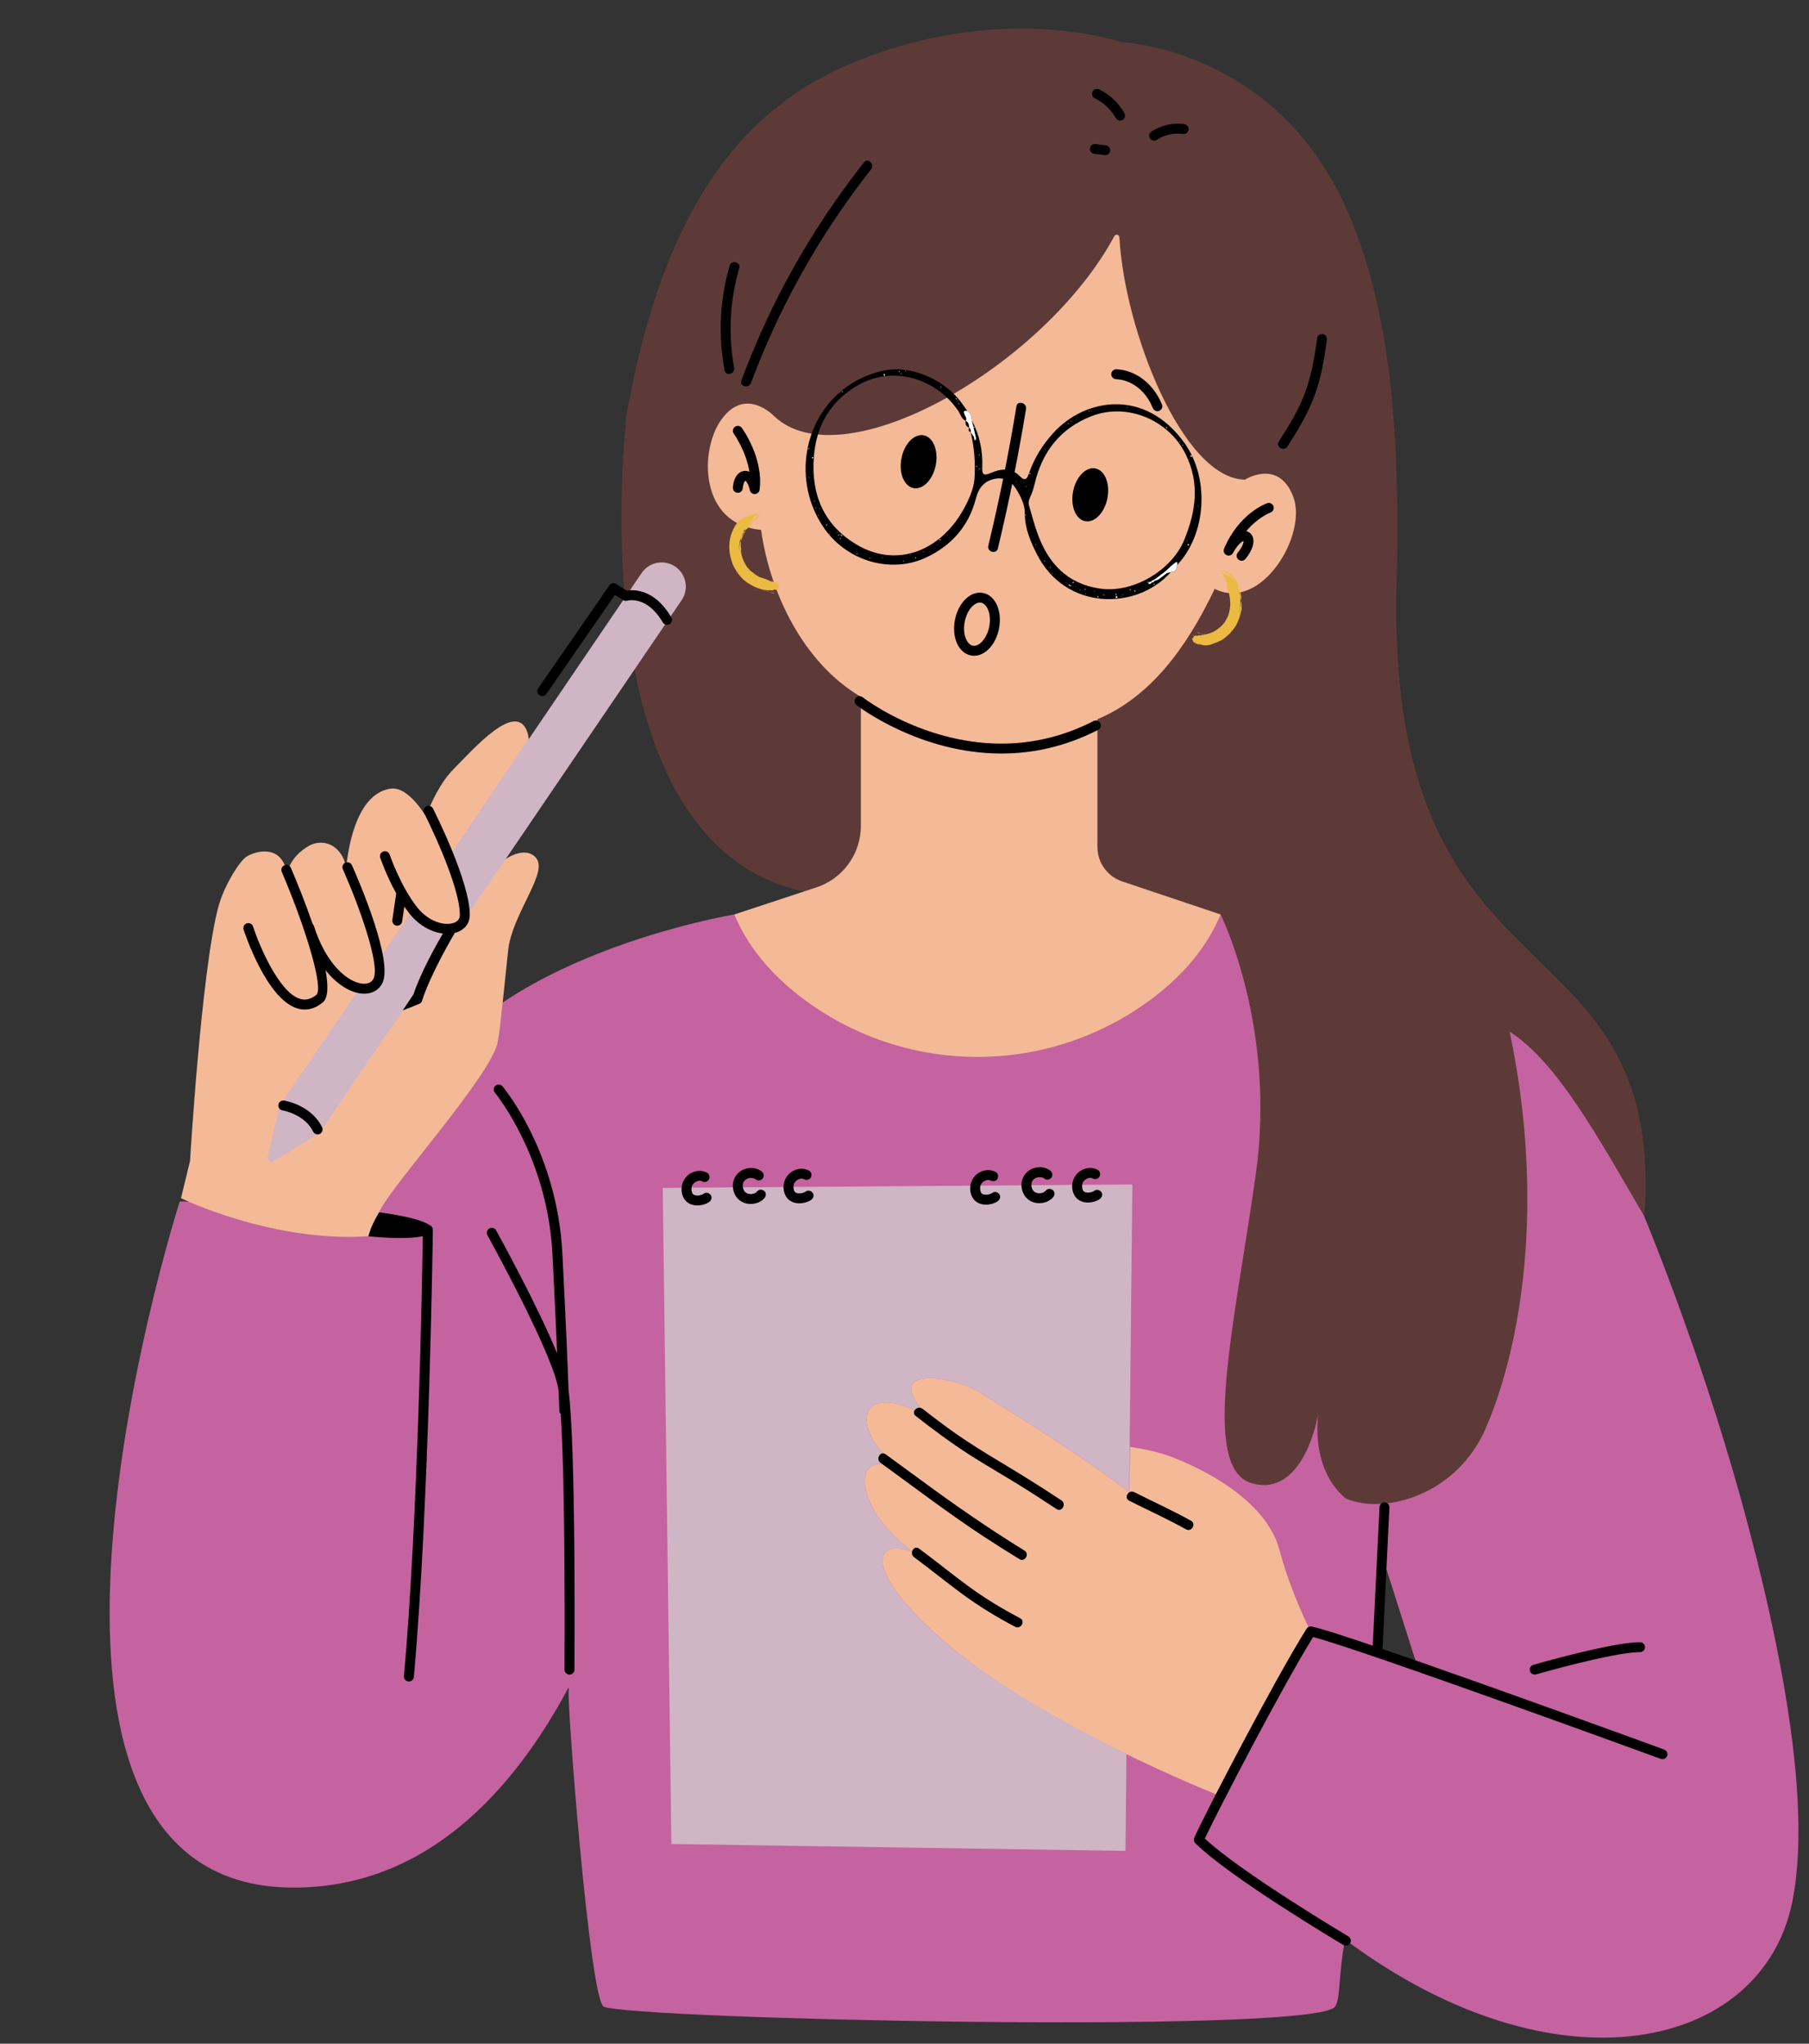 <svg xmlns="http://www.w3.org/2000/svg" xmlns:xlink="http://www.w3.org/1999/xlink" width="647" zoomAndPan="magnify" viewBox="0 0 485.25 548.25" height="731" preserveAspectRatio="xMidYMid meet" version="1.0"><rect x="0" y="0" width="485.25" height="548.25" fill="#333333" stroke="none"/><defs><clipPath id="d75f5696bd"><path d="M 29 235 L 483 235 L 483 546.703 L 29 546.703 Z M 29 235 " clip-rule="nonzero"/></clipPath><clipPath id="7c91631a42"><path d="M 216 99 L 323 99 L 323 161 L 216 161 Z M 216 99 " clip-rule="nonzero"/></clipPath><clipPath id="1e92e1caa3"><path d="M 215.398 91.422 L 328.207 106.617 L 319.809 168.957 L 207.004 153.762 Z M 215.398 91.422 " clip-rule="nonzero"/></clipPath><clipPath id="8b20ec2e3c"><path d="M 215.398 91.422 L 328.207 106.617 L 319.809 168.957 L 207.004 153.762 Z M 215.398 91.422 " clip-rule="nonzero"/></clipPath><clipPath id="45596c78ea"><path d="M 258 110 L 316 110 L 316 157 L 258 157 Z M 258 110 " clip-rule="nonzero"/></clipPath><clipPath id="b9c8592a38"><path d="M 215.398 91.422 L 328.207 106.617 L 319.809 168.957 L 207.004 153.762 Z M 215.398 91.422 " clip-rule="nonzero"/></clipPath><clipPath id="e4e038484d"><path d="M 215.398 91.422 L 328.207 106.617 L 319.809 168.957 L 207.004 153.762 Z M 215.398 91.422 " clip-rule="nonzero"/></clipPath><clipPath id="ae2d098333"><path d="M 216 99 L 322 99 L 322 161 L 216 161 Z M 216 99 " clip-rule="nonzero"/></clipPath><clipPath id="b3edcc3a8b"><path d="M 215.398 91.422 L 328.207 106.617 L 319.809 168.957 L 207.004 153.762 Z M 215.398 91.422 " clip-rule="nonzero"/></clipPath><clipPath id="1575db96d8"><path d="M 215.398 91.422 L 328.207 106.617 L 319.809 168.957 L 207.004 153.762 Z M 215.398 91.422 " clip-rule="nonzero"/></clipPath><clipPath id="05c5bb39f3"><path d="M 319 152 L 334 152 L 334 174 L 319 174 Z M 319 152 " clip-rule="nonzero"/></clipPath><clipPath id="c872cfac3a"><path d="M 197.039 135.367 L 334.336 153.863 L 331.336 176.125 L 194.043 157.633 Z M 197.039 135.367 " clip-rule="nonzero"/></clipPath><clipPath id="44def9f30c"><path d="M 197.039 135.367 L 334.336 153.863 L 331.336 176.125 L 194.043 157.633 Z M 197.039 135.367 " clip-rule="nonzero"/></clipPath><clipPath id="6adc484863"><path d="M 195 136 L 210 136 L 210 160 L 195 160 Z M 195 136 " clip-rule="nonzero"/></clipPath><clipPath id="34f789bd62"><path d="M 197.039 135.367 L 334.336 153.863 L 331.336 176.125 L 194.043 157.633 Z M 197.039 135.367 " clip-rule="nonzero"/></clipPath><clipPath id="3fbb09316f"><path d="M 197.039 135.367 L 334.336 153.863 L 331.336 176.125 L 194.043 157.633 Z M 197.039 135.367 " clip-rule="nonzero"/></clipPath><clipPath id="92b8e83074"><path d="M 197.008 135.672 L 212.113 137.707 L 209.191 159.391 L 194.086 157.355 Z M 197.008 135.672 " clip-rule="nonzero"/></clipPath></defs><g clip-path="url(#d75f5696bd)"><path fill="#c4639f" d="M 478.242 450.59 C 478.02 449.336 477.789 448.078 477.551 446.82 C 474.707 431.699 470.883 416.137 466.801 401.445 C 455.574 361.031 440.984 326.141 440.984 326.141 C 439.688 323.422 435.984 310.34 435.984 310.34 C 435.984 310.34 412.133 265.41 409.121 265.41 C 406.109 265.41 391.059 261.242 391.059 261.242 L 360.258 244.105 L 354.258 245.262 L 328.301 235.074 L 249.215 245.148 L 196.98 245.32 C 196.98 245.32 130.207 256.348 112.117 293.316 C 91.738 327.594 87.105 331.297 87.105 331.297 C 87.105 331.297 55.93 321.656 48.199 322.324 C 36.156 361.23 0.031 506.375 78.77 506.375 C 114.082 506.375 137.461 480.848 152.52 452.691 C 152.523 452.75 152.527 452.809 152.531 452.863 C 152.543 453.051 152.715 453.305 152.57 453.426 C 151.852 454.023 158.145 536.77 161.965 538.332 C 170.098 541.66 346.594 545.629 357.711 538.68 C 359.719 537.422 358.855 530.395 360.801 520.316 C 376.711 532.199 392.527 539.754 407.227 543.582 C 410.496 544.434 413.707 545.102 416.852 545.594 C 423.141 546.574 429.164 546.844 434.828 546.461 C 458.906 544.828 476.543 531.344 480.797 510.078 C 483.922 494.445 482.254 473.141 478.242 450.59 Z M 369.52 442.34 L 370.449 416.402 L 380.176 446.973 Z M 369.52 442.34 " fill-opacity="1" fill-rule="nonzero"/></g><path fill="#5d3a37" d="M 441.391 320.992 C 441.34 322.738 441.195 324.449 440.988 326.141 C 428.398 304.648 417.805 285.098 404.953 276.758 C 414.449 321.918 408.328 360.57 398.504 383.227 C 390.766 401.062 371.375 406.445 360.984 401.996 C 353.227 395.398 353 385.09 353.582 379.441 C 351.953 388.184 346.574 401.137 335.711 397.879 C 321.816 393.707 331.309 354.57 336.867 314.969 C 342.426 275.371 327.418 245.32 327.418 245.32 C 327.418 245.32 305.141 242.254 226.402 240.402 C 164.305 238.941 164.242 149.465 168.043 111.41 C 176.992 61.246 195.344 30.816 228.332 17.012 C 268.699 0.117 300.859 11.332 300.859 11.332 C 300.859 11.332 341.312 12.895 360.629 54.82 C 373.801 83.41 375.531 119.781 374.617 157.031 C 371.836 270.043 443.465 244.605 441.391 320.992 Z M 441.391 320.992 C 441.34 322.738 441.195 324.449 440.988 326.141 C 428.398 304.648 417.805 285.098 404.953 276.758 C 414.449 321.918 408.328 360.57 398.504 383.227 C 390.766 401.062 371.375 406.445 360.984 401.996 C 353.227 395.398 353 385.09 353.582 379.441 C 351.953 388.184 346.574 401.137 335.711 397.879 C 321.816 393.707 331.309 354.57 336.867 314.969 C 342.426 275.371 327.418 245.32 327.418 245.32 C 327.418 245.32 305.141 242.254 226.402 240.402 C 164.305 238.941 164.242 149.465 168.043 111.41 C 176.992 61.246 195.344 30.816 228.332 17.012 C 268.699 0.117 300.859 11.332 300.859 11.332 C 300.859 11.332 341.312 12.895 360.629 54.82 C 373.801 83.41 375.531 119.781 374.617 157.031 C 371.836 270.043 443.465 244.605 441.391 320.992 Z M 441.391 320.992 " fill-opacity="1" fill-rule="nonzero"/><path fill="#f4b997" d="M 136.316 254.875 C 135.223 264.984 134.316 274.945 133.539 279.422 C 132.051 287.992 106.395 316.477 102.094 324.363 C 101.242 325.926 99.578 329.84 98.828 331.645 C 73.039 333.383 48.551 321.434 48.551 321.434 L 50.98 311.414 C 50.98 311.414 54 260.602 58.535 243.41 C 60.027 237.754 64.207 230.996 66.176 229.777 C 68.281 228.473 74.93 226.332 76.809 233.352 C 76.836 233.762 76.848 234.156 76.867 234.559 C 77.883 230.578 80.496 228.207 83.023 226.824 C 85.352 225.551 89.625 225.434 92.035 230.094 C 92.75 231.477 92.785 233.125 92.699 234.68 C 92.668 235.238 92.625 235.77 92.586 236.312 C 92.586 236.312 93.125 213.188 104.82 211.57 C 107.875 211.145 111.176 214.172 114.203 218.867 C 116.93 212.402 119.086 208.883 121.961 206.012 C 126.996 200.973 138.379 187.883 141.414 196.285 C 144.422 204.621 129.781 218.383 125.664 230.559 C 124.566 233.805 123.695 236.777 123 239.41 C 123.5 241.273 123.871 243 124.102 244.512 C 133.988 226.848 142.328 226.961 144.191 230.789 C 146.273 235.074 137.32 245.637 136.316 254.875 Z M 343.121 415.535 C 340.516 405.984 330.094 397.125 314.773 391.02 C 310.832 389.449 306.66 388.719 303.141 388.133 L 302.941 400.191 C 302.629 400.051 302.227 399.789 301.789 399.48 C 288.035 389.125 275.348 381.449 263.223 373.793 C 254.426 368.234 234.605 366.363 250.254 381.203 C 231.672 368.695 225.445 382.02 242.242 394.832 C 228.012 386.762 228.102 404.137 245.102 416.531 C 236.031 412.223 229.527 419.332 252.301 439.484 C 278.586 462.746 327.141 481.711 327.141 481.711 L 351.598 437.648 C 351.598 437.648 346.602 428.301 343.121 415.535 Z M 346.91 133.262 C 342.973 122.91 333.93 128.684 333.93 128.684 C 317.145 128.352 301.629 88.488 300.27 63.66 C 300.227 62.902 299.266 62.684 298.91 63.348 C 280.246 98.039 226.363 129.113 207.75 111.727 C 207.75 111.727 200.133 103.516 193.582 112.441 C 187.535 120.68 187.516 140.707 204.16 142.145 C 206.234 157.387 214.246 176.195 229.492 186.062 C 229.957 186.367 230.438 186.668 230.922 186.969 L 230.922 221.559 C 230.922 229.207 225.922 235.957 218.602 238.184 L 196.98 245.32 C 201.254 255.598 209.004 263.523 217.707 269.578 C 244.477 288.191 279.922 288.191 306.688 269.578 C 315.395 263.523 323.145 255.598 327.418 245.32 L 301.273 236.535 C 297.176 235.289 294.375 231.508 294.375 227.227 L 294.375 192.941 C 308.344 187.102 318.168 174.102 325.824 157.973 C 338.301 164.246 350.797 143.484 346.91 133.262 Z M 346.91 133.262 " fill-opacity="1" fill-rule="nonzero"/><path fill="#d0b5c5" d="M 182.844 161.008 L 85.738 303.898 L 73.504 311.445 C 72.676 311.957 71.641 311.215 71.859 310.266 L 75.012 296.605 L 96.285 265.305 C 97.047 266.109 97.953 266.391 99.031 265.758 C 102.02 264.012 102.117 259.973 101.781 257.219 L 110.727 244.051 C 110.785 244.125 110.844 244.207 110.902 244.281 C 116.074 250.793 124.648 250.387 124.68 245.496 C 124.707 241.492 122.668 235.293 120.453 229.742 L 172.117 153.719 C 174.129 150.758 178.164 149.988 181.125 152 C 184.086 154.016 184.855 158.047 182.844 161.008 Z M 252.301 439.484 C 229.527 419.332 236.031 412.223 245.102 416.531 C 228.102 404.137 228.012 386.762 242.242 394.832 C 225.445 382.02 231.672 368.695 250.254 381.203 C 234.605 366.363 254.426 368.234 263.223 373.793 C 275.348 381.449 288.035 389.125 301.789 399.48 C 302.207 399.777 302.59 400.023 302.898 400.168 L 303.75 317.75 L 177.77 318.676 L 180.086 494.68 L 301.898 496.531 L 302.168 470.555 C 285.266 462.168 265.285 450.977 252.301 439.484 Z M 252.301 439.484 " fill-opacity="1" fill-rule="nonzero"/><path fill="#000000" d="M 260.449 175.836 C 260.734 175.891 261.02 175.918 261.301 175.918 C 264.312 175.918 267.148 172.891 267.98 168.594 C 268.887 163.891 267 159.707 263.684 159.066 C 261.992 158.738 260.27 159.395 258.816 160.895 C 257.512 162.246 256.566 164.172 256.152 166.312 C 255.246 171.012 257.133 175.195 260.449 175.836 Z M 258.77 166.816 C 259.082 165.199 259.797 163.715 260.734 162.742 C 261.148 162.312 261.938 161.648 262.84 161.648 C 262.949 161.648 263.066 161.66 263.18 161.68 C 264.738 161.984 266.02 164.688 265.363 168.09 C 264.77 171.16 262.703 173.547 260.953 173.223 C 259.395 172.922 258.113 170.215 258.77 166.816 Z M 114.352 216.316 C 113.695 216.648 113.434 217.449 113.766 218.105 C 113.863 218.297 123.402 237.168 123.348 245.488 C 123.34 246.5 122.785 247.207 121.699 247.582 C 119.238 248.438 114.98 247.273 111.945 243.453 C 107.457 237.805 104.547 229.344 104.52 229.262 C 104.285 228.566 103.527 228.191 102.828 228.43 C 102.133 228.668 101.762 229.422 101.996 230.117 C 102.086 230.379 103.645 234.895 106.281 239.648 L 105.242 246.809 C 105.137 247.535 105.641 248.211 106.367 248.32 C 106.434 248.328 106.496 248.332 106.562 248.332 C 107.211 248.332 107.781 247.855 107.875 247.191 L 108.457 243.191 C 108.906 243.848 109.371 244.496 109.859 245.109 C 112.477 248.402 115.844 250.07 118.805 250.426 C 117.004 253.512 112.828 260.945 110.91 266.746 L 108.039 271.055 C 108.613 270.828 109.164 270.613 109.684 270.414 C 110.793 269.984 111.742 269.613 112.477 269.293 C 112.832 269.141 113.102 268.836 113.215 268.469 C 115.398 261.41 121.883 250.453 121.945 250.344 C 121.965 250.312 121.965 250.277 121.98 250.242 C 122.176 250.195 122.383 250.164 122.566 250.098 C 124.711 249.359 125.996 247.641 126.012 245.504 C 126.07 236.543 116.547 217.695 116.141 216.898 C 115.805 216.242 115.004 215.988 114.352 216.316 Z M 102.523 263.836 C 105.625 258 96.301 236.379 94.402 232.102 C 94.102 231.43 93.316 231.125 92.645 231.426 C 91.973 231.723 91.668 232.512 91.969 233.184 C 96.164 242.625 102.102 258.953 100.172 262.586 C 99.516 263.824 98.223 263.977 97.258 263.887 C 93.191 263.512 87.375 258.504 84.207 248.398 C 84.141 248.18 84.012 248.008 83.859 247.855 C 81.887 242.125 79.602 236.512 78.035 232.828 C 77.746 232.156 76.965 231.84 76.289 232.125 C 75.609 232.414 75.297 233.195 75.582 233.871 C 82.527 250.207 86.785 265.316 84.875 266.867 C 83.426 268.047 82.008 268.41 80.531 267.977 C 74.781 266.281 69.445 253.383 67.879 248.559 C 67.648 247.855 66.902 247.473 66.199 247.703 C 65.5 247.93 65.117 248.68 65.344 249.379 C 65.594 250.145 71.508 268.09 79.777 270.527 C 80.441 270.727 81.098 270.82 81.746 270.82 C 83.402 270.82 85.012 270.191 86.555 268.934 C 88.055 267.715 88.094 264.449 87.328 260.277 C 90.473 264.215 94.023 266.262 97.012 266.539 C 97.246 266.559 97.477 266.574 97.703 266.574 C 99.852 266.574 101.586 265.598 102.523 263.836 Z M 268.508 392.312 C 264.418 389.859 260.355 387.375 256.449 384.637 C 253.395 382.496 250.426 380.246 247.492 377.945 C 246.16 376.898 244.262 378.77 245.609 379.828 C 250.328 383.531 255.141 387.117 260.199 390.348 C 264.398 393.031 268.723 395.508 272.961 398.121 C 276.48 400.289 279.953 402.527 283.395 404.816 C 284.824 405.77 286.16 403.461 284.738 402.516 C 279.414 398.977 273.992 395.598 268.508 392.312 Z M 274.809 415.969 C 265.066 409.977 255.746 403.469 246.539 396.695 C 243.547 394.496 240.555 392.305 237.551 390.125 C 236.16 389.117 234.828 391.43 236.207 392.426 C 245.438 399.113 254.496 406.051 264.035 412.301 C 267.148 414.34 270.297 416.32 273.465 418.266 C 274.926 419.168 276.266 416.867 274.809 415.969 Z M 273.641 434.105 C 268.684 431.508 263.93 428.602 259.422 425.281 C 255.066 422.074 250.875 418.652 246.527 415.426 C 245.148 414.406 243.82 416.715 245.184 417.727 C 249.527 420.949 253.723 424.371 258.078 427.582 C 262.582 430.898 267.34 433.809 272.297 436.402 C 273.812 437.199 275.16 434.902 273.641 434.105 Z M 319.477 407.961 C 314.508 405.199 309.32 402.844 304.25 400.289 C 302.723 399.52 301.371 401.816 302.906 402.59 C 307.977 405.145 313.164 407.5 318.133 410.258 C 319.633 411.09 320.977 408.793 319.477 407.961 Z M 115.262 328.676 C 112.273 326.496 101.695 325.219 101.695 325.219 C 101.695 325.219 99.438 328.867 98.828 331.645 C 98.828 331.645 108.602 332.73 113.422 331.617 C 113.25 342.969 112.121 407.809 108.359 449.633 C 108.293 450.363 108.832 451.012 109.566 451.078 C 109.605 451.082 109.648 451.082 109.688 451.082 C 110.367 451.082 110.949 450.562 111.012 449.871 C 115.137 404.031 116.102 330.66 116.113 329.926 C 116.117 329.355 115.766 328.871 115.262 328.676 Z M 446.402 469.344 C 443.816 468.398 398.031 451.664 370.852 442.367 L 372.703 404.426 C 372.742 403.691 372.172 403.066 371.438 403.031 C 370.766 402.973 370.082 403.562 370.043 404.297 L 368.23 441.473 C 360.094 438.711 353.992 436.762 351.852 436.344 C 351.312 436.246 350.762 436.477 350.469 436.941 C 342.152 450.18 323.371 486.215 320.367 492.98 C 320.141 493.48 320.25 494.07 320.641 494.461 C 329.688 503.508 359.082 521.02 360.332 521.758 C 360.543 521.887 360.777 521.945 361.008 521.945 C 361.465 521.945 361.906 521.715 362.156 521.297 C 362.531 520.664 362.324 519.844 361.691 519.473 C 361.395 519.297 332.742 502.227 323.188 493.219 C 326.797 485.531 343.711 452.93 352.227 439.16 C 364.777 442.344 444.66 471.543 445.484 471.844 C 446.172 472.094 446.941 471.742 447.195 471.051 C 447.445 470.359 447.09 469.594 446.402 469.344 Z M 411.668 449.23 C 411.789 449.23 411.914 449.215 412.039 449.18 C 412.246 449.117 432.785 443.211 439.922 443.211 C 440.656 443.211 441.254 442.613 441.254 441.879 C 441.254 441.141 440.656 440.547 439.922 440.547 C 432.41 440.547 412.156 446.371 411.301 446.621 C 410.594 446.824 410.184 447.562 410.391 448.27 C 410.559 448.852 411.09 449.23 411.668 449.23 Z M 150.848 336.207 C 149.449 309.211 135.387 292.133 134.789 291.422 C 134.32 290.855 133.477 290.785 132.914 291.254 C 132.352 291.727 132.277 292.566 132.75 293.129 C 132.891 293.297 146.836 310.23 148.188 336.344 C 148.75 347.234 149.16 356.215 149.449 363.074 C 144.133 350.074 133.633 331.066 133.082 330.074 C 132.727 329.43 131.918 329.199 131.273 329.555 C 130.629 329.91 130.395 330.719 130.754 331.363 C 130.918 331.664 147.355 361.418 149.605 371.758 C 149.695 372.164 149.777 372.684 149.855 373.254 C 149.98 376.598 150.039 378.414 150.039 378.465 C 150.051 378.812 150.199 379.121 150.422 379.352 C 151.746 399.633 151.43 447.328 151.426 447.891 C 151.422 448.625 152.016 449.227 152.75 449.23 C 152.754 449.23 152.758 449.23 152.758 449.23 C 153.488 449.23 154.086 448.641 154.09 447.906 C 154.109 445.344 154.488 387.73 152.516 373.074 C 152.27 366.434 151.754 353.766 150.848 336.207 Z M 277.402 316.27 C 277.492 316.219 277.512 316.199 277.473 316.219 C 277.453 316.23 277.438 316.242 277.418 316.254 C 277.414 316.262 277.41 316.266 277.402 316.27 Z M 278.492 315.809 C 278.574 315.812 278.617 315.809 278.637 315.809 C 278.59 315.809 278.543 315.809 278.496 315.809 C 278.496 315.809 278.496 315.809 278.492 315.809 Z M 277.418 319.66 C 277.516 319.75 277.613 319.762 277.418 319.66 Z M 277.93 319.965 C 277.934 319.965 277.938 319.969 277.941 319.969 C 277.816 319.898 277.805 319.902 277.852 319.93 C 277.859 319.934 277.863 319.938 277.871 319.941 C 277.891 319.949 277.91 319.961 277.93 319.965 Z M 277.785 316.031 C 277.824 316.012 277.867 315.992 277.914 315.973 C 277.922 315.969 277.93 315.965 277.941 315.961 C 278.07 315.914 278.199 315.875 278.332 315.844 C 278.383 315.832 278.438 315.82 278.492 315.809 C 278.477 315.809 278.473 315.809 278.449 315.809 C 278.465 315.809 278.48 315.809 278.496 315.809 C 278.504 315.809 278.508 315.805 278.512 315.805 C 278.602 315.789 278.676 315.801 278.637 315.809 C 278.832 315.805 279.031 315.793 279.227 315.805 C 279.289 315.816 279.355 315.828 279.418 315.844 C 279.535 315.871 279.648 315.91 279.766 315.945 C 279.816 315.973 279.867 315.996 279.918 316.023 C 280.047 316.094 280.172 316.176 280.289 316.266 C 280.855 316.676 281.801 316.379 282.113 315.785 C 282.48 315.094 282.238 314.406 281.637 313.965 C 280.477 313.117 278.879 312.934 277.516 313.305 C 276.027 313.707 274.887 314.754 274.316 316.172 C 273.781 317.504 273.953 319.09 274.609 320.344 C 275.258 321.586 276.52 322.484 277.902 322.699 C 279.551 322.957 281.34 322.496 282.469 321.207 C 282.93 320.684 283.023 319.832 282.469 319.324 C 281.969 318.859 281.078 318.762 280.586 319.324 C 280.504 319.414 280.422 319.504 280.332 319.59 C 280.301 319.613 280.273 319.637 280.246 319.664 C 280.145 319.727 280.047 319.793 279.945 319.848 C 279.902 319.871 279.859 319.895 279.816 319.914 C 279.621 319.953 279.418 320.039 279.219 320.086 C 279.23 320.086 279.207 320.094 279.16 320.102 C 279.16 320.102 279.156 320.105 279.152 320.105 C 279.105 320.113 279.055 320.117 279.008 320.129 C 279.047 320.117 279.062 320.117 279.09 320.109 C 278.957 320.113 278.828 320.125 278.695 320.121 C 278.574 320.117 278.449 320.098 278.328 320.094 C 278.754 320.105 278.383 320.094 278.246 320.062 C 278.145 320.035 278.043 320 277.941 319.969 C 277.965 319.984 277.977 319.988 278.008 320.008 C 277.965 319.98 277.918 319.961 277.871 319.941 C 277.863 319.938 277.855 319.934 277.848 319.93 C 277.836 319.926 277.824 319.918 277.809 319.914 C 277.699 319.855 277.594 319.793 277.492 319.727 C 277.457 319.703 277.41 319.66 277.371 319.641 C 277.395 319.648 277.398 319.652 277.414 319.664 C 277.414 319.66 277.414 319.66 277.414 319.66 C 277.332 319.586 277.254 319.508 277.18 319.426 C 277.141 319.379 277.105 319.324 277.059 319.285 C 277.082 319.305 277.086 319.309 277.102 319.324 C 277.098 319.32 277.098 319.32 277.094 319.316 C 277.027 319.215 276.965 319.109 276.91 319 C 276.891 318.969 276.875 318.934 276.859 318.898 C 276.785 318.68 276.727 318.461 276.68 318.234 C 276.676 318.195 276.672 318.152 276.672 318.113 C 276.664 318.004 276.664 317.895 276.668 317.781 C 276.672 317.672 276.691 317.559 276.691 317.449 C 276.691 317.488 276.691 317.5 276.691 317.527 C 276.691 317.523 276.691 317.52 276.691 317.512 C 276.707 317.441 276.723 317.371 276.742 317.297 C 276.77 317.203 276.828 317.09 276.844 316.988 C 276.859 316.961 276.875 316.93 276.891 316.898 C 276.941 316.801 277 316.707 277.059 316.617 C 277.062 316.613 277.066 316.605 277.07 316.602 C 277.105 316.562 277.145 316.516 277.176 316.48 C 277.246 316.406 277.324 316.34 277.402 316.27 C 277.379 316.281 277.383 316.289 277.348 316.305 C 277.371 316.293 277.395 316.273 277.418 316.258 C 277.426 316.25 277.434 316.238 277.445 316.23 C 277.461 316.215 277.457 316.227 277.469 316.219 C 277.48 316.211 277.492 316.207 277.5 316.199 C 277.594 316.141 277.688 316.082 277.785 316.031 Z M 276.691 317.527 C 276.672 317.637 276.688 317.758 276.691 317.527 Z M 277.102 319.324 C 277.172 319.422 277.25 319.465 277.102 319.324 Z M 279.164 320.102 C 279.18 320.098 279.199 320.09 279.219 320.086 C 279.207 320.086 279.164 320.094 279.09 320.109 C 279.094 320.109 279.098 320.109 279.105 320.109 C 279.125 320.109 279.145 320.105 279.164 320.102 Z M 290.609 319.48 C 290.629 319.504 290.652 319.523 290.672 319.547 C 290.664 319.531 290.633 319.496 290.582 319.441 C 290.586 319.453 290.594 319.461 290.602 319.473 C 290.602 319.477 290.605 319.48 290.609 319.48 Z M 292.973 316.066 C 293.051 316.105 293.094 316.129 293.09 316.121 C 293.062 316.109 293.031 316.094 293 316.078 C 292.992 316.074 292.984 316.07 292.973 316.066 Z M 291.5 319.922 C 291.539 319.926 291.582 319.926 291.625 319.926 C 291.609 319.922 291.555 319.918 291.465 319.914 C 291.477 319.914 291.484 319.918 291.492 319.922 C 291.496 319.922 291.496 319.922 291.5 319.922 Z M 293.641 319.379 C 293.512 319.469 293.379 319.547 293.238 319.617 C 293.203 319.637 293.164 319.652 293.125 319.672 C 293.098 319.684 293.07 319.691 293.043 319.703 C 292.883 319.758 292.723 319.809 292.559 319.848 C 292.465 319.867 292.375 319.887 292.281 319.906 C 292.277 319.906 292.27 319.906 292.266 319.906 C 292.105 319.922 291.945 319.934 291.785 319.934 C 291.73 319.934 291.68 319.93 291.625 319.926 C 291.66 319.934 291.578 319.938 291.5 319.922 C 291.496 319.922 291.496 319.922 291.492 319.922 C 291.445 319.918 291.402 319.91 291.355 319.906 C 291.41 319.91 291.43 319.91 291.465 319.914 C 291.316 319.883 291.168 319.84 291.023 319.793 C 290.941 319.75 290.863 319.703 290.785 319.652 C 290.746 319.617 290.711 319.582 290.672 319.547 C 290.691 319.582 290.645 319.547 290.602 319.477 C 290.602 319.477 290.602 319.473 290.598 319.473 C 290.57 319.438 290.543 319.402 290.512 319.371 C 290.547 319.402 290.559 319.418 290.582 319.441 C 290.535 319.363 290.488 319.289 290.445 319.207 C 290.445 319.207 290.445 319.207 290.445 319.203 C 290.457 319.242 290.469 319.266 290.488 319.328 C 290.473 319.281 290.453 319.234 290.438 319.188 C 290.398 319.113 290.371 319.02 290.422 319.148 C 290.395 319.059 290.367 318.973 290.344 318.883 C 290.312 318.758 290.297 318.629 290.27 318.504 C 290.371 318.984 290.277 318.469 290.273 318.332 C 290.27 318.195 290.27 318.055 290.273 317.914 C 290.277 317.844 290.293 317.773 290.293 317.703 C 290.293 317.738 290.293 317.746 290.293 317.773 C 290.312 317.664 290.344 317.555 290.375 317.449 C 290.391 317.406 290.402 317.367 290.418 317.324 C 290.43 317.305 290.438 317.285 290.449 317.266 C 290.5 317.168 290.555 317.07 290.613 316.977 C 290.641 316.941 290.664 316.902 290.691 316.867 C 290.777 316.77 290.863 316.676 290.957 316.586 C 290.992 316.551 291.035 316.516 291.074 316.48 C 291.262 316.371 291.445 316.262 291.633 316.16 C 291.691 316.137 291.859 316.062 291.938 316.043 C 291.988 316.027 292.043 316.02 292.094 316.008 C 292.035 316.016 292.125 315.988 292.207 315.98 C 292.215 315.98 292.219 315.98 292.227 315.98 C 292.254 315.977 292.281 315.969 292.312 315.965 C 292.27 315.973 292.258 315.973 292.23 315.98 C 292.305 315.977 292.383 315.973 292.457 315.973 C 292.52 315.973 292.582 315.977 292.645 315.98 C 292.676 315.98 292.676 315.98 292.691 315.98 C 292.801 316.008 292.918 316.047 292.961 316.062 C 292.965 316.062 292.969 316.066 292.973 316.066 C 292.941 316.051 292.926 316.043 292.879 316.016 C 292.918 316.039 292.957 316.059 293 316.078 C 293.047 316.098 293.086 316.117 293.09 316.121 C 293.094 316.125 293.098 316.129 293.105 316.129 C 293.715 316.465 294.582 316.301 294.926 315.652 C 295.254 315.031 295.102 314.188 294.449 313.832 C 293.09 313.09 291.48 313.195 290.137 313.922 C 288.734 314.68 287.832 316.066 287.637 317.633 C 287.473 318.961 287.836 320.465 288.789 321.434 C 289.59 322.25 290.754 322.613 291.879 322.598 C 292.938 322.582 294.105 322.285 294.984 321.68 C 295.559 321.285 295.875 320.492 295.465 319.855 C 295.098 319.285 294.258 318.957 293.641 319.379 Z M 291.078 316.477 C 291.168 316.398 291.336 316.324 291.078 316.477 Z M 292.094 316.008 C 292.113 316.008 292.164 315.996 292.23 315.98 C 292.23 315.98 292.227 315.98 292.227 315.98 C 292.184 315.988 292.141 316 292.094 316.008 Z M 290.293 317.773 C 290.293 317.773 290.289 317.777 290.289 317.781 C 290.266 317.895 290.289 318.027 290.293 317.773 Z M 290.438 319.191 C 290.441 319.195 290.441 319.199 290.445 319.203 C 290.438 319.188 290.43 319.16 290.422 319.148 C 290.426 319.152 290.426 319.16 290.43 319.168 C 290.43 319.176 290.434 319.184 290.438 319.191 Z M 263.078 319.762 C 263.082 319.766 263.082 319.773 263.086 319.777 C 263.078 319.758 263.07 319.734 263.066 319.723 C 263.066 319.727 263.07 319.734 263.07 319.742 C 263.074 319.746 263.078 319.754 263.078 319.762 Z M 264.141 320.492 C 264.184 320.496 264.223 320.496 264.266 320.5 C 264.25 320.496 264.195 320.492 264.109 320.484 C 264.117 320.488 264.125 320.492 264.133 320.492 C 264.137 320.492 264.137 320.492 264.141 320.492 Z M 263.25 320.055 C 263.27 320.078 263.293 320.098 263.316 320.117 C 263.305 320.102 263.273 320.066 263.223 320.016 C 263.23 320.023 263.234 320.035 263.242 320.047 C 263.246 320.047 263.246 320.051 263.25 320.055 Z M 264.738 316.582 C 264.758 316.578 264.805 316.57 264.871 316.555 C 264.871 316.555 264.871 316.555 264.867 316.555 C 264.824 316.562 264.781 316.574 264.738 316.582 Z M 263.02 318.02 C 263.031 317.98 263.047 317.938 263.062 317.898 C 263.07 317.879 263.082 317.859 263.09 317.84 C 263.141 317.742 263.195 317.645 263.258 317.551 C 263.281 317.512 263.309 317.477 263.332 317.438 C 263.422 317.344 263.504 317.246 263.598 317.16 C 263.637 317.121 263.676 317.086 263.715 317.051 C 263.902 316.945 264.086 316.836 264.277 316.73 C 264.336 316.707 264.504 316.637 264.582 316.613 C 264.633 316.602 264.684 316.59 264.738 316.582 C 264.68 316.59 264.77 316.559 264.852 316.555 C 264.855 316.555 264.863 316.555 264.867 316.555 C 264.898 316.547 264.926 316.543 264.953 316.535 C 264.914 316.543 264.902 316.547 264.871 316.555 C 264.949 316.547 265.023 316.543 265.102 316.547 C 265.164 316.547 265.227 316.547 265.289 316.551 C 265.32 316.555 265.32 316.555 265.336 316.555 C 265.445 316.582 265.562 316.621 265.605 316.633 C 265.609 316.637 265.609 316.637 265.613 316.641 C 265.586 316.625 265.566 316.613 265.52 316.59 C 265.559 316.609 265.602 316.629 265.641 316.648 C 265.688 316.668 265.727 316.691 265.73 316.695 C 265.738 316.699 265.742 316.699 265.746 316.703 C 266.359 317.035 267.227 316.875 267.57 316.227 C 267.898 315.602 267.742 314.758 267.09 314.402 C 265.73 313.664 264.121 313.766 262.777 314.492 C 261.375 315.25 260.473 316.641 260.281 318.207 C 260.117 319.535 260.477 321.035 261.434 322.008 C 262.234 322.824 263.398 323.184 264.52 323.168 C 265.582 323.152 266.746 322.859 267.629 322.25 C 268.199 321.855 268.516 321.062 268.105 320.43 C 267.738 319.859 266.898 319.527 266.285 319.949 C 266.156 320.039 266.02 320.121 265.879 320.191 C 265.844 320.211 265.805 320.227 265.77 320.242 C 265.738 320.254 265.711 320.266 265.684 320.277 C 265.523 320.332 265.363 320.379 265.199 320.418 C 265.109 320.441 265.016 320.461 264.926 320.477 C 264.918 320.477 264.914 320.48 264.906 320.48 C 264.746 320.492 264.586 320.508 264.426 320.504 C 264.371 320.504 264.32 320.5 264.266 320.5 C 264.305 320.508 264.219 320.508 264.145 320.496 C 264.141 320.496 264.137 320.492 264.133 320.492 C 264.09 320.488 264.043 320.48 264 320.48 C 264.051 320.48 264.07 320.484 264.109 320.484 C 263.957 320.457 263.812 320.414 263.664 320.367 C 263.586 320.32 263.504 320.273 263.426 320.227 C 263.387 320.191 263.352 320.156 263.316 320.117 C 263.336 320.152 263.285 320.117 263.246 320.051 C 263.242 320.051 263.242 320.047 263.242 320.047 C 263.211 320.012 263.188 319.973 263.156 319.941 C 263.188 319.977 263.199 319.992 263.223 320.016 C 263.176 319.938 263.133 319.859 263.086 319.781 C 263.086 319.777 263.086 319.777 263.086 319.777 C 263.098 319.812 263.109 319.84 263.133 319.898 C 263.113 319.855 263.098 319.809 263.078 319.762 C 263.039 319.688 263.016 319.59 263.066 319.723 C 263.035 319.633 263.008 319.543 262.988 319.453 C 262.957 319.328 262.938 319.203 262.914 319.078 C 263.012 319.559 262.922 319.043 262.914 318.906 C 262.91 318.766 262.91 318.629 262.918 318.488 C 262.922 318.418 262.934 318.344 262.934 318.273 C 262.934 318.309 262.934 318.32 262.934 318.344 C 262.957 318.234 262.984 318.125 263.02 318.02 Z M 263.719 317.051 C 263.809 316.973 263.977 316.898 263.719 317.051 Z M 262.934 318.344 C 262.934 318.348 262.934 318.352 262.93 318.352 C 262.906 318.469 262.93 318.602 262.934 318.344 Z M 265.613 316.641 C 265.691 316.68 265.734 316.699 265.73 316.695 C 265.703 316.68 265.672 316.664 265.641 316.652 C 265.633 316.648 265.625 316.641 265.613 316.641 Z M 199.27 317.738 C 199.25 317.848 199.262 317.973 199.27 317.738 Z M 200.508 320.176 C 200.512 320.18 200.516 320.18 200.52 320.18 C 200.395 320.109 200.383 320.117 200.43 320.141 C 200.434 320.145 200.441 320.148 200.449 320.152 C 200.469 320.16 200.488 320.172 200.508 320.176 Z M 199.98 316.48 C 200.07 316.43 200.09 316.41 200.051 316.43 C 200.031 316.445 200.016 316.453 199.996 316.469 C 199.992 316.473 199.984 316.477 199.98 316.48 Z M 201.07 316.02 C 201.152 316.023 201.195 316.023 201.215 316.02 C 201.168 316.02 201.121 316.02 201.074 316.02 C 201.074 316.02 201.074 316.02 201.07 316.02 Z M 203.164 319.535 C 203.082 319.625 203 319.715 202.91 319.801 C 202.879 319.824 202.852 319.848 202.824 319.875 C 202.723 319.938 202.625 320.004 202.523 320.059 C 202.48 320.082 202.438 320.105 202.395 320.125 C 202.199 320.164 201.996 320.246 201.797 320.297 C 201.809 320.297 201.785 320.305 201.742 320.312 C 201.738 320.312 201.734 320.316 201.73 320.316 C 201.684 320.324 201.633 320.328 201.586 320.34 C 201.625 320.328 201.641 320.328 201.668 320.32 C 201.535 320.324 201.406 320.336 201.273 320.332 C 201.152 320.328 201.027 320.309 200.906 320.305 C 201.332 320.316 200.961 320.305 200.824 320.27 C 200.723 320.246 200.621 320.211 200.52 320.18 C 200.543 320.195 200.555 320.199 200.586 320.219 C 200.543 320.191 200.496 320.172 200.449 320.152 C 200.441 320.148 200.434 320.145 200.43 320.141 C 200.414 320.137 200.402 320.129 200.387 320.125 C 200.277 320.066 200.172 320.004 200.07 319.938 C 200.035 319.914 199.992 319.871 199.949 319.852 C 199.973 319.859 199.977 319.863 199.996 319.875 C 199.992 319.871 199.992 319.871 199.992 319.871 C 199.91 319.797 199.832 319.719 199.758 319.637 C 199.719 319.59 199.684 319.535 199.637 319.496 C 199.66 319.516 199.664 319.52 199.68 319.535 C 199.68 319.531 199.676 319.531 199.672 319.527 C 199.605 319.426 199.543 319.32 199.488 319.211 C 199.469 319.18 199.453 319.145 199.438 319.109 C 199.363 318.891 199.305 318.672 199.258 318.445 C 199.254 318.406 199.25 318.363 199.25 318.324 C 199.242 318.215 199.242 318.105 199.246 317.992 C 199.25 317.883 199.27 317.77 199.273 317.66 C 199.27 317.699 199.27 317.711 199.27 317.738 C 199.27 317.734 199.27 317.73 199.27 317.723 C 199.285 317.652 199.301 317.582 199.32 317.508 C 199.348 317.414 199.406 317.301 199.422 317.199 C 199.438 317.172 199.453 317.141 199.469 317.109 C 199.52 317.016 199.578 316.918 199.637 316.828 C 199.641 316.824 199.645 316.816 199.648 316.812 C 199.684 316.773 199.723 316.727 199.754 316.691 C 199.824 316.617 199.902 316.551 199.98 316.48 C 199.957 316.492 199.961 316.5 199.926 316.516 C 199.949 316.504 199.973 316.484 199.996 316.469 C 200.004 316.461 200.012 316.449 200.023 316.441 C 200.043 316.426 200.039 316.438 200.051 316.43 C 200.059 316.422 200.07 316.418 200.078 316.41 C 200.172 316.352 200.266 316.293 200.363 316.242 C 200.402 316.223 200.445 316.203 200.492 316.184 C 200.5 316.18 200.508 316.176 200.52 316.172 C 200.645 316.125 200.777 316.086 200.906 316.055 C 200.961 316.043 201.016 316.031 201.07 316.02 C 201.055 316.02 201.051 316.02 201.027 316.02 C 201.043 316.02 201.059 316.02 201.074 316.02 C 201.078 316.02 201.086 316.02 201.09 316.016 C 201.18 316 201.254 316.012 201.211 316.02 C 201.41 316.016 201.605 316.004 201.805 316.016 C 201.867 316.027 201.934 316.039 201.992 316.055 C 202.113 316.082 202.227 316.125 202.344 316.16 C 202.395 316.184 202.445 316.207 202.496 316.234 C 202.625 316.309 202.75 316.387 202.867 316.477 C 203.434 316.887 204.379 316.59 204.691 315.996 C 205.055 315.305 204.816 314.617 204.215 314.176 C 203.055 313.332 201.457 313.145 200.094 313.516 C 198.605 313.918 197.465 314.965 196.895 316.383 C 196.359 317.719 196.531 319.301 197.188 320.555 C 197.836 321.797 199.098 322.695 200.48 322.91 C 202.129 323.168 203.918 322.707 205.047 321.418 C 205.508 320.895 205.602 320.043 205.047 319.535 C 204.547 319.07 203.656 318.977 203.164 319.535 Z M 201.742 320.312 C 201.758 320.309 201.777 320.301 201.797 320.297 C 201.789 320.297 201.742 320.305 201.668 320.32 C 201.672 320.32 201.676 320.32 201.68 320.32 C 201.703 320.32 201.723 320.316 201.742 320.312 Z M 199.996 319.875 C 200.094 319.961 200.191 319.973 199.996 319.875 Z M 199.68 319.535 C 199.75 319.633 199.828 319.676 199.68 319.535 Z M 214.074 320.133 C 214.117 320.137 214.16 320.137 214.203 320.137 C 214.184 320.133 214.133 320.129 214.043 320.125 C 214.051 320.125 214.059 320.129 214.07 320.133 C 214.07 320.133 214.074 320.133 214.074 320.133 Z M 213.016 319.402 C 213.016 319.406 213.02 319.41 213.023 319.418 C 213.016 319.398 213.004 319.371 213 319.359 C 213.004 319.367 213.004 319.375 213.008 319.379 C 213.008 319.387 213.012 319.395 213.016 319.402 Z M 213.184 319.695 C 213.207 319.715 213.23 319.734 213.25 319.758 C 213.242 319.742 213.211 319.707 213.16 319.652 C 213.164 319.664 213.172 319.676 213.176 319.684 C 213.18 319.688 213.184 319.691 213.184 319.695 Z M 216.219 319.59 C 216.09 319.68 215.957 319.758 215.816 319.828 C 215.781 319.848 215.742 319.863 215.703 319.883 C 215.676 319.895 215.648 319.906 215.617 319.914 C 215.461 319.973 215.301 320.02 215.137 320.059 C 215.043 320.082 214.953 320.098 214.859 320.117 C 214.855 320.117 214.848 320.117 214.844 320.121 C 214.684 320.133 214.523 320.145 214.359 320.145 C 214.309 320.145 214.254 320.141 214.203 320.137 C 214.238 320.145 214.156 320.148 214.078 320.133 C 214.074 320.133 214.07 320.133 214.07 320.133 C 214.023 320.129 213.98 320.121 213.934 320.117 C 213.988 320.121 214.008 320.121 214.043 320.125 C 213.895 320.094 213.746 320.055 213.602 320.004 C 213.52 319.961 213.441 319.914 213.363 319.867 C 213.324 319.832 213.289 319.793 213.25 319.758 C 213.27 319.793 213.223 319.758 213.18 319.691 C 213.18 319.688 213.18 319.688 213.176 319.684 C 213.148 319.652 213.121 319.613 213.09 319.582 C 213.125 319.613 213.137 319.629 213.16 319.652 C 213.113 319.578 213.066 319.5 213.023 319.422 C 213.023 319.418 213.023 319.418 213.023 319.418 C 213.035 319.453 213.047 319.477 213.066 319.539 C 213.051 319.492 213.031 319.445 213.016 319.402 C 212.977 319.324 212.949 319.23 213 319.359 C 212.973 319.27 212.945 319.184 212.922 319.094 C 212.891 318.969 212.875 318.844 212.848 318.719 C 212.949 319.195 212.855 318.684 212.852 318.547 C 212.848 318.406 212.848 318.266 212.852 318.129 C 212.855 318.059 212.871 317.984 212.871 317.914 C 212.871 317.949 212.871 317.957 212.871 317.984 C 212.891 317.875 212.922 317.766 212.953 317.66 C 212.969 317.621 212.98 317.578 212.996 317.535 C 213.008 317.516 213.016 317.496 213.027 317.48 C 213.078 317.379 213.133 317.281 213.191 317.191 C 213.219 317.152 213.242 317.113 213.27 317.078 C 213.355 316.984 213.441 316.887 213.535 316.801 C 213.57 316.762 213.613 316.727 213.652 316.691 C 213.84 316.582 214.023 316.473 214.211 316.371 C 214.27 316.348 214.438 316.277 214.516 316.254 C 214.566 316.242 214.621 316.23 214.672 316.223 C 214.613 316.23 214.703 316.199 214.785 316.195 C 214.793 316.195 214.797 316.195 214.805 316.191 C 214.832 316.188 214.859 316.184 214.891 316.176 C 214.848 316.184 214.836 316.188 214.809 316.191 C 214.883 316.188 214.961 316.184 215.035 316.184 C 215.098 316.184 215.16 316.188 215.223 316.191 C 215.254 316.195 215.254 316.191 215.27 316.191 C 215.379 316.219 215.496 316.262 215.539 316.273 C 215.543 316.277 215.547 316.277 215.551 316.281 C 215.523 316.266 215.504 316.254 215.457 316.23 C 215.496 316.25 215.535 316.27 215.578 316.289 C 215.625 316.309 215.664 316.332 215.668 316.336 C 215.672 316.336 215.676 316.34 215.684 316.344 C 216.293 316.676 217.16 316.512 217.504 315.863 C 217.832 315.242 217.68 314.398 217.027 314.043 C 215.668 313.301 214.059 313.406 212.715 314.133 C 211.312 314.891 210.41 316.277 210.215 317.844 C 210.051 319.172 210.414 320.676 211.367 321.648 C 212.168 322.461 213.332 322.824 214.457 322.809 C 215.52 322.793 216.684 322.496 217.562 321.891 C 218.137 321.496 218.453 320.703 218.043 320.07 C 217.676 319.5 216.832 319.168 216.219 319.59 Z M 213.656 316.688 C 213.746 316.609 213.914 316.535 213.656 316.688 Z M 215.551 316.277 C 215.629 316.316 215.668 316.336 215.668 316.336 C 215.637 316.32 215.609 316.305 215.578 316.289 C 215.57 316.285 215.562 316.281 215.551 316.277 Z M 214.672 316.223 C 214.695 316.219 214.742 316.207 214.809 316.191 C 214.809 316.191 214.805 316.191 214.805 316.191 C 214.762 316.203 214.719 316.211 214.672 316.223 Z M 212.871 317.984 C 212.867 317.988 212.867 317.988 212.867 317.992 C 212.844 318.105 212.867 318.242 212.871 317.984 Z M 186.719 320.703 C 186.758 320.707 186.801 320.707 186.844 320.711 C 186.828 320.707 186.773 320.703 186.684 320.695 C 186.695 320.699 186.703 320.703 186.711 320.703 C 186.715 320.703 186.715 320.703 186.719 320.703 Z M 188.863 320.164 C 188.734 320.25 188.598 320.332 188.457 320.402 C 188.422 320.422 188.383 320.438 188.348 320.453 C 188.316 320.465 188.289 320.477 188.262 320.488 C 188.102 320.543 187.941 320.59 187.777 320.629 C 187.688 320.652 187.594 320.672 187.5 320.688 C 187.496 320.691 187.492 320.691 187.484 320.691 C 187.324 320.703 187.164 320.719 187.004 320.719 C 186.949 320.719 186.898 320.711 186.844 320.711 C 186.883 320.719 186.797 320.723 186.719 320.707 C 186.719 320.707 186.715 320.703 186.711 320.703 C 186.668 320.699 186.621 320.691 186.578 320.691 C 186.629 320.691 186.648 320.695 186.684 320.695 C 186.535 320.668 186.391 320.625 186.242 320.578 C 186.164 320.531 186.082 320.488 186.004 320.438 C 185.965 320.402 185.93 320.367 185.895 320.328 C 185.914 320.363 185.863 320.328 185.824 320.262 C 185.82 320.262 185.82 320.258 185.82 320.258 C 185.789 320.223 185.762 320.184 185.73 320.152 C 185.766 320.188 185.777 320.203 185.801 320.227 C 185.754 320.148 185.711 320.07 185.664 319.992 C 185.664 319.992 185.664 319.988 185.664 319.988 C 185.676 320.023 185.688 320.051 185.707 320.113 C 185.691 320.066 185.672 320.02 185.656 319.973 C 185.617 319.898 185.594 319.805 185.641 319.934 C 185.613 319.844 185.586 319.758 185.562 319.668 C 185.531 319.543 185.516 319.414 185.492 319.289 C 185.59 319.77 185.496 319.254 185.492 319.117 C 185.488 318.98 185.488 318.84 185.496 318.699 C 185.5 318.629 185.512 318.559 185.512 318.488 C 185.512 318.523 185.512 318.531 185.512 318.555 C 185.535 318.445 185.562 318.34 185.594 318.23 C 185.609 318.191 185.625 318.152 185.641 318.109 C 185.648 318.09 185.656 318.07 185.668 318.051 C 185.719 317.953 185.773 317.855 185.836 317.762 C 185.859 317.723 185.887 317.688 185.91 317.648 C 185.996 317.555 186.082 317.461 186.176 317.371 C 186.215 317.336 186.254 317.301 186.293 317.266 C 186.48 317.156 186.664 317.047 186.852 316.941 C 186.91 316.922 187.078 316.848 187.16 316.828 C 187.211 316.812 187.262 316.805 187.312 316.793 C 187.254 316.801 187.344 316.773 187.426 316.766 C 187.434 316.766 187.441 316.766 187.445 316.766 C 187.473 316.758 187.504 316.754 187.531 316.746 C 187.492 316.758 187.48 316.758 187.449 316.766 C 187.527 316.762 187.602 316.758 187.68 316.758 C 187.742 316.758 187.805 316.758 187.863 316.766 C 187.898 316.766 187.898 316.766 187.914 316.766 C 188.02 316.793 188.141 316.832 188.18 316.848 C 188.184 316.848 188.188 316.852 188.195 316.852 C 188.164 316.836 188.145 316.828 188.098 316.801 C 188.137 316.824 188.18 316.844 188.219 316.863 C 188.266 316.883 188.305 316.902 188.309 316.906 C 188.312 316.91 188.32 316.91 188.324 316.914 C 188.938 317.246 189.805 317.086 190.145 316.438 C 190.473 315.816 190.32 314.969 189.668 314.613 C 188.309 313.875 186.699 313.977 185.355 314.703 C 183.953 315.465 183.051 316.852 182.859 318.418 C 182.695 319.746 183.055 321.246 184.012 322.219 C 184.812 323.035 185.977 323.398 187.098 323.379 C 188.16 323.367 189.324 323.07 190.207 322.461 C 190.777 322.07 191.094 321.277 190.684 320.641 C 190.316 320.07 189.477 319.738 188.863 320.164 Z M 186.297 317.262 C 186.387 317.184 186.555 317.109 186.297 317.262 Z M 185.656 319.973 C 185.66 319.977 185.66 319.984 185.664 319.988 C 185.656 319.973 185.648 319.945 185.645 319.934 C 185.645 319.938 185.645 319.945 185.648 319.953 C 185.652 319.961 185.652 319.965 185.656 319.973 Z M 185.512 318.555 C 185.512 318.559 185.512 318.562 185.508 318.562 C 185.484 318.68 185.508 318.812 185.512 318.555 Z M 188.195 316.852 C 188.27 316.891 188.312 316.91 188.309 316.906 C 188.281 316.891 188.25 316.875 188.219 316.863 C 188.211 316.859 188.203 316.855 188.195 316.852 Z M 187.316 316.793 C 187.336 316.789 187.383 316.781 187.449 316.766 C 187.449 316.766 187.449 316.766 187.445 316.766 C 187.402 316.773 187.359 316.785 187.316 316.793 Z M 185.828 320.266 C 185.848 320.289 185.871 320.309 185.895 320.328 C 185.883 320.312 185.852 320.277 185.801 320.227 C 185.809 320.234 185.812 320.246 185.82 320.258 C 185.82 320.258 185.824 320.262 185.828 320.266 Z M 294.578 195.789 C 295.23 195.453 295.488 194.652 295.152 193.996 C 294.816 193.344 294.012 193.082 293.359 193.422 C 261.043 210.035 231.691 187.281 231.398 187.047 C 230.82 186.59 229.984 186.691 229.527 187.266 C 229.07 187.84 229.168 188.676 229.746 189.137 C 229.969 189.312 246.488 202.148 268.629 202.148 C 276.703 202.148 285.527 200.441 294.578 195.789 Z M 76.199 295.242 C 75.469 295.137 74.793 295.625 74.676 296.352 C 74.562 297.074 75.055 297.758 75.781 297.875 C 75.84 297.883 81.734 298.895 83.996 303.566 C 84.227 304.043 84.703 304.316 85.195 304.316 C 85.391 304.316 85.586 304.273 85.773 304.184 C 86.438 303.863 86.715 303.066 86.395 302.406 C 83.52 296.461 76.496 295.289 76.199 295.242 Z M 168.125 158.453 L 165.281 156.66 C 164.68 156.273 163.879 156.438 163.477 157.027 L 144.371 184.645 C 143.953 185.246 144.102 186.078 144.707 186.496 C 144.938 186.656 145.203 186.73 145.465 186.73 C 145.887 186.73 146.301 186.531 146.559 186.16 L 164.938 159.594 L 167.16 160.992 C 167.488 161.203 167.895 161.254 168.262 161.141 C 168.312 161.121 173.496 159.625 177.777 166.965 C 178.148 167.602 178.969 167.812 179.598 167.441 C 180.234 167.074 180.449 166.258 180.078 165.621 C 175.617 157.973 170.004 158.137 168.125 158.453 Z M 231.777 43.551 C 220.945 57.285 211.766 72.285 204.559 88.227 C 202.508 92.77 200.609 97.383 198.871 102.051 C 198.27 103.66 200.844 104.352 201.438 102.758 C 207.418 86.711 215.352 71.406 224.992 57.254 C 227.746 53.215 230.637 49.27 233.66 45.434 C 234.711 44.102 232.84 42.207 231.777 43.551 Z M 196.934 98.656 C 195.277 89.789 195.766 80.629 198.293 71.973 C 198.773 70.324 196.203 69.621 195.727 71.266 C 193.062 80.391 192.617 90.023 194.363 99.367 C 194.68 101.047 197.246 100.336 196.934 98.656 Z M 345.328 119.785 C 348.121 115.477 350.777 111.059 352.582 106.234 C 354.375 101.434 355.211 96.355 355.902 91.301 C 356 90.582 355.727 89.879 354.969 89.66 C 354.352 89.484 353.43 89.879 353.332 90.59 C 352.656 95.559 351.84 100.547 350.109 105.27 C 348.387 109.965 345.738 114.262 343.031 118.441 C 342.094 119.887 344.398 121.223 345.328 119.785 Z M 293.582 26.32 C 294.219 26.629 294.828 26.98 295.41 27.379 C 295.559 27.48 295.703 27.586 295.852 27.695 C 295.871 27.711 295.961 27.781 295.988 27.801 C 296.016 27.824 296.039 27.84 296.047 27.848 C 296.328 28.074 296.598 28.312 296.859 28.559 C 297.363 29.031 297.824 29.543 298.258 30.078 C 298.27 30.094 298.262 30.09 298.273 30.098 C 298.281 30.109 298.273 30.102 298.289 30.121 C 298.336 30.188 298.387 30.254 298.434 30.32 C 298.539 30.465 298.641 30.613 298.742 30.766 C 298.941 31.066 299.129 31.371 299.305 31.688 C 299.648 32.293 300.531 32.551 301.129 32.164 C 301.742 31.77 301.973 30.992 301.605 30.344 C 300.082 27.637 297.723 25.383 294.93 24.02 C 294.301 23.715 293.457 23.828 293.105 24.496 C 292.789 25.094 292.914 25.992 293.582 26.32 Z M 310.262 37.555 C 311.449 36.785 312.355 36.395 313.742 36.082 C 314.031 36.02 314.32 35.965 314.609 35.922 C 314.668 35.918 314.941 35.887 314.973 35.887 C 315.152 35.871 315.328 35.859 315.508 35.852 C 316.176 35.824 316.848 35.859 317.508 35.949 C 318.203 36.039 318.871 35.27 318.84 34.617 C 318.805 33.816 318.254 33.383 317.508 33.285 C 314.543 32.895 311.426 33.629 308.918 35.254 C 308.332 35.633 308.035 36.453 308.438 37.078 C 308.816 37.66 309.637 37.961 310.262 37.555 Z M 297.137 39.156 C 296.93 39.035 296.703 38.973 296.465 38.973 C 295.547 38.855 294.625 38.738 293.707 38.617 C 293.395 38.578 292.98 38.797 292.766 39.008 C 292.535 39.238 292.363 39.617 292.375 39.949 C 292.391 40.293 292.504 40.652 292.766 40.891 C 292.855 40.961 292.945 41.031 293.035 41.098 C 293.242 41.219 293.469 41.281 293.707 41.281 C 294.625 41.398 295.547 41.516 296.465 41.637 C 296.777 41.676 297.195 41.457 297.406 41.246 C 297.637 41.016 297.812 40.637 297.797 40.305 C 297.781 39.961 297.668 39.602 297.406 39.363 C 297.316 39.293 297.227 39.223 297.137 39.156 Z M 267.676 147.117 C 270.641 134.738 273.172 122.281 275.219 109.715 C 275.492 108.039 272.926 107.316 272.652 109.008 C 270.605 121.574 268.074 134.031 265.105 146.41 C 264.707 148.074 267.273 148.785 267.676 147.117 Z M 309.172 109.34 C 309.438 110.008 310.059 110.477 310.809 110.273 C 311.441 110.098 312.004 109.305 311.738 108.633 C 309.68 103.465 305.156 99.312 299.41 99.062 C 298.688 99.031 298.078 99.699 298.078 100.395 C 298.078 101.141 298.688 101.695 299.41 101.727 C 301.426 101.812 303.488 102.605 305.156 103.914 C 306.918 105.297 308.324 107.219 309.172 109.34 Z M 245.043 130.938 C 247.586 131.43 250.258 128.656 251.012 124.75 C 251.766 120.84 250.316 117.273 247.773 116.781 C 245.23 116.293 242.559 119.062 241.805 122.973 C 241.051 126.879 242.5 130.445 245.043 130.938 Z M 293.82 125.668 C 291.277 125.176 288.605 127.945 287.848 131.855 C 287.094 135.766 288.547 139.332 291.09 139.82 C 293.633 140.312 296.305 137.543 297.059 133.633 C 297.812 129.723 296.363 126.156 293.82 125.668 Z M 196.59 130.75 C 196.531 131.484 197.074 132.129 197.809 132.188 C 198.551 132.254 199.184 131.707 199.246 130.973 C 199.367 129.52 199.84 129.02 199.898 128.98 C 200.047 129.012 200.719 129.566 201.133 131.488 C 201.266 132.105 201.809 132.543 202.434 132.543 C 202.453 132.543 202.469 132.543 202.488 132.539 C 203.137 132.512 203.672 132.023 203.754 131.383 C 204.852 122.961 199.234 115.125 198.996 114.793 C 198.562 114.199 197.73 114.07 197.137 114.5 C 196.543 114.93 196.41 115.766 196.84 116.359 C 196.883 116.418 200.156 121 201.023 126.566 C 200.48 126.324 200.004 126.309 199.754 126.324 C 198.395 126.41 196.852 127.617 196.59 130.75 Z M 328.996 148.91 C 329.641 149.219 330.41 148.969 330.746 148.34 C 332.008 146 333.129 145.277 333.57 145.129 C 333.59 145.547 333.375 146.629 332.023 148.246 C 331.555 148.812 331.629 149.648 332.195 150.121 C 332.445 150.328 332.746 150.43 333.047 150.43 C 333.43 150.43 333.809 150.266 334.07 149.953 C 335.949 147.695 336.664 145.426 335.973 143.883 C 335.648 143.156 335.035 142.656 334.285 142.496 C 337.445 138.742 340.742 137.52 340.785 137.5 C 341.477 137.258 341.84 136.5 341.598 135.809 C 341.355 135.113 340.594 134.746 339.902 134.988 C 339.598 135.098 332.352 137.727 328.348 147.191 C 328.07 147.844 328.355 148.602 328.996 148.91 Z M 328.996 148.91 " fill-opacity="1" fill-rule="nonzero"/><g clip-path="url(#7c91631a42)"><g clip-path="url(#1e92e1caa3)"><g clip-path="url(#8b20ec2e3c)"><path fill="#000000" d="M 317.734 118.852 C 307.098 103.988 290.922 106.832 282.461 116.238 C 279.59 119.43 277.484 122.852 276.074 126.824 C 275.672 127.953 275.203 129.434 273.652 127.828 C 271.254 125.344 268.48 125.711 265.754 126.887 C 263.805 127.727 263.402 127.301 263.48 125.309 C 263.656 120.898 262.75 116.68 260.668 112.75 C 260.578 111.762 260.402 110.801 259.457 110.223 C 259.133 109.777 258.809 109.34 258.5 108.879 C 253.727 101.707 244.09 97.688 236.527 99.516 C 216.91 104.27 210.582 126.953 221.207 141.891 C 227.359 150.543 238.953 153.961 248.379 149.582 C 255.152 146.43 259.867 141.176 261.75 133.801 C 262.531 130.754 264.137 128.852 267.254 128.383 C 269.812 127.996 271.574 129.461 272.738 131.441 C 273.844 133.336 274.914 135.348 274.902 137.676 C 274.883 141.602 276.344 145.109 278.059 148.523 C 285.738 163.875 304.836 163.824 314.035 153.516 C 313.684 153.605 313.324 153.68 312.977 153.766 C 313.324 153.68 313.684 153.605 314.035 153.516 C 315.43 153.59 315.652 152.621 315.773 151.555 C 323.586 143.266 324.555 128.391 317.734 118.852 Z M 260.348 132.688 C 254.617 147.055 241.441 153.035 229.781 146.098 C 221.07 140.926 217.488 132.746 218.316 122.5 C 218.98 114.215 222.598 107.938 229.648 103.621 C 239.293 97.727 251.117 101.527 257.008 110.176 C 257.648 111.105 257.883 112.375 259.047 112.918 C 258.891 113.738 259.086 114.395 259.93 114.723 C 259.91 114.789 259.891 114.844 259.883 114.91 C 259.883 114.918 259.879 114.93 259.879 114.941 C 259.859 114.996 259.855 115.039 259.848 115.094 C 259.844 115.105 259.844 115.105 259.844 115.117 C 259.785 115.469 259.855 115.77 260.363 115.93 C 260.363 115.93 260.363 115.941 260.363 115.941 C 261.113 118.98 261.457 122.031 261.488 125.133 C 261.488 125.211 261.492 125.277 261.492 125.355 C 261.488 125.797 261.496 126.246 261.48 126.695 C 261.465 127.223 261.441 127.734 261.414 128.262 C 261.297 129.898 260.875 131.363 260.348 132.688 Z M 294.93 157.875 C 286.246 156.582 281.211 151.109 278.352 143.25 C 277.441 140.742 276.766 138.141 276.02 135.574 C 275.781 134.754 276.031 133.988 276.41 133.184 C 276.926 132.105 277.273 130.938 277.543 129.77 C 279.566 121.207 284.367 114.965 292.676 111.684 C 302.234 107.906 313.473 112.57 318.039 121.852 C 321.895 129.676 320.789 137.203 317.656 144.852 C 314.254 153.141 303.727 159.254 294.93 157.875 Z M 294.93 157.875 " fill-opacity="1" fill-rule="nonzero"/></g></g></g><g clip-path="url(#45596c78ea)"><g clip-path="url(#b9c8592a38)"><g clip-path="url(#e4e038484d)"><path fill="#fcfcfc" d="M 309.457 155.59 C 309.512 155.676 309.578 155.762 309.645 155.852 C 309.531 156.184 309.285 156.277 308.965 156.23 C 308.652 155.695 309.156 155.707 309.457 155.59 Z M 260.68 112.742 C 260.59 111.75 260.414 110.793 259.469 110.215 C 258.984 110.219 258.328 109.984 258.637 110.949 C 258.844 111.594 259.418 112.168 259.102 112.934 C 259.898 113.277 259.887 114.031 259.965 114.727 C 260.406 115.023 260.414 115.477 260.375 115.941 C 260.664 116.363 260.945 116.797 261.238 117.219 C 261.297 117.543 261.352 117.863 261.414 118.176 C 262.047 117.891 261.785 117.406 261.68 116.949 C 261.336 115.555 261.008 114.148 260.68 112.742 Z M 259.969 114.773 C 259.969 114.762 259.961 114.75 259.961 114.738 C 259.953 114.727 259.941 114.715 259.93 114.711 Z M 260.371 115.953 C 260.352 115.93 260.344 115.906 260.324 115.891 Z M 259.098 112.969 C 259.098 112.957 259.102 112.945 259.113 112.938 C 259.094 112.922 259.07 112.906 259.051 112.906 Z M 315.27 150.938 C 314.305 151.582 313.5 152.465 312.617 153.246 C 312.406 153.41 312.195 153.562 311.992 153.727 C 311.777 153.887 311.578 154.039 311.363 154.203 C 311.152 154.367 310.949 154.52 310.738 154.68 C 310.523 154.844 310.324 154.996 310.109 155.16 C 310.223 155.309 310.328 155.461 310.441 155.609 C 310.652 155.48 310.863 155.34 311.082 155.211 C 311.297 155.051 311.508 154.898 311.719 154.734 C 311.934 154.574 312.133 154.418 312.348 154.258 C 312.562 154.082 312.766 153.918 312.98 153.746 C 313.328 153.656 313.688 153.582 314.039 153.492 C 315.434 153.57 315.656 152.598 315.777 151.535 C 315.715 151.223 316.062 150.402 315.27 150.938 Z M 308.16 156.25 C 308.09 156.293 308.113 156.523 308.094 156.668 C 308.48 156.719 308.789 156.613 308.941 156.23 L 309 156.281 C 308.992 156.258 308.984 156.246 308.973 156.234 C 308.973 156.234 308.973 156.234 308.965 156.23 C 308.703 155.824 308.41 156.09 308.16 156.25 Z M 309.457 155.578 C 309.512 155.664 309.578 155.754 309.648 155.84 C 309.914 155.766 310.176 155.676 310.445 155.598 C 310.328 155.449 310.227 155.301 310.109 155.148 C 309.887 155.301 309.68 155.438 309.457 155.578 Z M 309.457 155.578 " fill-opacity="1" fill-rule="nonzero"/></g></g></g><g clip-path="url(#ae2d098333)"><g clip-path="url(#b3edcc3a8b)"><g clip-path="url(#1575db96d8)"><path fill="#ffffff" d="M 225.543 144.648 C 225.449 144.602 225.363 144.555 225.281 144.512 C 225.32 144.461 225.34 144.406 225.371 144.41 C 225.52 144.395 225.59 144.449 225.543 144.648 Z M 225.301 143.352 C 225.281 143.418 225.27 143.484 225.25 143.559 C 225.293 143.566 225.34 143.574 225.383 143.59 C 225.391 143.523 225.391 143.445 225.387 143.375 C 225.391 143.355 225.301 143.344 225.301 143.352 Z M 236.574 149.578 C 236.582 149.602 236.59 149.625 236.609 149.637 C 236.668 149.613 236.73 149.586 236.801 149.562 C 236.781 149.539 236.773 149.504 236.754 149.477 C 236.695 149.504 236.633 149.539 236.574 149.578 Z M 225.977 143.84 C 225.875 143.668 225.766 143.496 225.625 143.273 C 225.531 143.633 225.668 143.785 225.977 143.84 Z M 233.164 149.578 C 233.297 149.754 233.383 149.855 233.473 149.957 C 233.496 149.77 233.445 149.641 233.164 149.578 Z M 230.004 148.703 C 229.965 148.574 229.926 148.469 229.875 148.336 C 229.746 148.613 229.746 148.613 230.004 148.703 Z M 224.793 143.523 C 224.789 143.555 224.84 143.605 224.883 143.625 C 224.914 143.641 224.965 143.602 225.059 143.57 C 224.977 143.488 224.941 143.441 224.887 143.422 C 224.875 143.422 224.797 143.488 224.793 143.523 Z M 222.406 143.199 C 222.391 143.23 222.375 143.262 222.367 143.309 C 222.434 143.328 222.5 143.348 222.566 143.355 C 222.57 143.312 222.59 143.246 222.578 143.246 C 222.516 143.215 222.461 143.207 222.406 143.199 Z M 221.828 140.645 C 221.891 140.676 221.965 140.711 222.027 140.742 C 222.043 140.707 222.059 140.676 222.066 140.633 C 221.988 140.609 221.922 140.602 221.848 140.582 C 221.832 140.613 221.828 140.633 221.828 140.645 Z M 262.582 125.941 C 262.707 125.848 262.789 125.758 262.688 125.598 C 262.652 125.691 262.465 125.746 262.582 125.941 Z M 262.551 121.93 C 262.625 122.199 262.625 122.199 262.82 122.191 C 262.773 122.109 262.75 122.035 262.699 121.984 C 262.684 121.949 262.637 121.953 262.551 121.93 Z M 261.793 125.117 C 261.949 125.148 262.047 125.16 262.145 125.188 C 262.078 125.008 261.996 124.883 261.793 125.117 Z M 251.887 144.762 C 252.051 144.797 252.195 145.074 252.391 144.785 C 252.23 144.742 252.066 144.695 251.914 144.652 C 251.91 144.688 251.906 144.719 251.887 144.762 Z M 221.902 141.016 C 221.773 140.887 221.691 140.809 221.582 140.703 C 221.543 141.07 221.543 141.07 221.902 141.016 Z M 247.699 147.855 C 247.645 147.938 247.602 148.012 247.547 148.082 C 247.828 148.008 247.828 148.008 247.699 147.855 Z M 244.105 148.801 C 244.16 148.832 244.199 148.859 244.254 148.891 C 244.27 148.855 244.285 148.824 244.297 148.793 C 244.246 148.777 244.191 148.758 244.141 148.727 C 244.133 148.762 244.121 148.781 244.105 148.801 Z M 251.332 146.039 C 251.332 146.059 251.328 146.082 251.336 146.094 C 251.406 146.094 251.484 146.094 251.551 146.09 C 251.555 146.066 251.555 146.059 251.547 146.035 C 251.48 146.035 251.414 146.039 251.332 146.039 Z M 245.57 149.461 C 245.59 149.574 245.617 149.703 245.656 149.91 C 245.812 149.684 245.703 149.57 245.684 149.453 C 245.641 149.457 245.605 149.453 245.57 149.461 Z M 242.301 150.438 C 242.32 150.52 242.344 150.613 242.367 150.695 C 242.398 150.688 242.438 150.672 242.473 150.664 C 242.449 150.582 242.418 150.488 242.395 150.406 C 242.355 150.422 242.332 150.43 242.301 150.438 Z M 224.496 142.965 C 224.527 142.98 224.559 142.996 224.582 142.996 C 224.613 142.922 224.648 142.84 224.691 142.766 C 224.66 142.75 224.629 142.734 224.605 142.73 C 224.562 142.805 224.531 142.891 224.496 142.965 Z M 256.805 107.348 C 256.816 107.516 256.82 107.629 256.832 107.734 C 256.902 107.629 256.996 107.52 256.805 107.348 Z M 256.805 106.93 C 256.629 106.906 256.461 106.883 256.219 106.852 C 256.527 107.152 256.527 107.152 256.805 106.93 Z M 252.41 103.703 C 252.387 103.711 252.352 103.73 252.328 103.738 C 252.359 103.832 252.391 103.914 252.441 104.047 C 252.59 103.863 252.477 103.793 252.41 103.703 Z M 242.945 99.355 C 242.91 99.352 242.891 99.336 242.855 99.332 C 242.836 99.41 242.805 99.484 242.781 99.559 C 242.824 99.566 242.859 99.57 242.902 99.586 C 242.91 99.508 242.922 99.434 242.945 99.355 Z M 241.508 100.332 C 241.695 100.348 241.816 100.363 241.973 100.375 C 241.84 100.199 241.727 100.195 241.508 100.332 Z M 319.551 122.586 C 319.688 122.504 319.742 122.43 319.742 122.352 C 319.715 122.293 319.68 122.23 319.652 122.172 C 319.512 122.207 319.383 122.238 319.211 122.27 C 319.34 122.387 319.43 122.48 319.551 122.586 Z M 241.293 99.832 C 241.355 99.695 241.289 99.594 241.109 99.445 C 241.152 99.633 241.172 99.734 241.188 99.852 C 241.223 99.844 241.258 99.84 241.293 99.832 Z M 219.758 136.371 C 219.754 136.402 219.738 136.426 219.734 136.457 C 219.809 136.48 219.883 136.512 219.961 136.535 C 219.965 136.5 219.984 136.438 219.973 136.434 C 219.898 136.402 219.82 136.391 219.758 136.371 Z M 260.594 113.473 C 260.691 113.578 260.773 113.656 260.852 113.734 C 260.836 113.598 260.852 113.406 260.594 113.473 Z M 257.27 108.488 C 257.223 108.336 257.176 108.184 257.129 108.031 C 257.105 108.039 257.082 108.047 257.059 108.055 C 257.094 108.207 257.141 108.359 257.176 108.512 C 257.199 108.504 257.234 108.496 257.27 108.488 Z M 261.363 114.453 C 261.168 114.461 261.078 114.551 261.129 114.762 C 261.387 114.785 261.383 114.637 261.363 114.453 Z M 218.832 136.234 C 218.812 136.277 218.816 136.336 218.82 136.379 C 218.855 136.383 218.887 136.398 218.918 136.406 C 218.941 136.328 218.977 136.242 218.996 136.168 C 218.906 136.168 218.859 136.195 218.832 136.234 Z M 218.359 134.383 C 218.434 134.426 218.508 134.457 218.578 134.5 C 218.594 134.469 218.602 134.438 218.613 134.406 C 218.539 134.371 218.469 134.328 218.395 134.297 C 218.379 134.328 218.363 134.359 218.359 134.383 Z M 217.75 122.875 C 218.043 123.016 218.043 123.016 218.176 122.695 C 218.07 122.672 217.969 122.645 217.863 122.621 C 217.828 122.695 217.793 122.781 217.75 122.875 Z M 219.379 138.098 C 219.441 138.219 219.473 138.305 219.52 138.398 C 219.711 138.211 219.582 138.16 219.379 138.098 Z M 237.375 100.574 C 237.355 100.395 237.223 100.309 237.02 100.293 C 237.07 100.5 237.105 100.676 237.148 100.859 C 237.328 100.852 237.391 100.723 237.375 100.574 Z M 226.148 105.039 C 226.02 105 225.914 104.965 225.773 104.922 C 225.891 105.207 225.891 105.207 226.148 105.039 Z M 225.438 105.305 C 225.453 105.297 225.414 105.246 225.406 105.223 C 225.359 105.238 225.312 105.254 225.273 105.293 C 225.258 105.305 225.297 105.352 225.324 105.414 C 225.375 105.375 225.41 105.348 225.438 105.305 Z M 217.184 128.066 C 217.074 128.051 216.973 128.039 216.84 128.02 C 217.051 128.219 217.051 128.219 217.184 128.066 Z M 216.738 120.52 C 216.918 120.434 217.027 120.379 217.16 120.309 C 216.832 120.152 216.832 120.152 216.738 120.52 Z M 318.832 145.98 C 318.742 145.969 318.648 146 318.559 146.012 C 318.566 146.113 318.574 146.203 318.586 146.305 C 318.781 146.344 318.91 146.305 318.945 146.129 C 318.941 146.094 318.875 145.984 318.832 145.98 Z M 299.227 159.176 C 299.09 159.438 299.355 159.453 299.422 159.562 C 299.387 159.648 299.355 159.711 299.305 159.84 C 299.613 159.543 299.609 159.508 299.227 159.176 Z M 299.312 160.457 C 299.52 160.406 299.684 160.363 299.836 160.328 C 299.742 160.191 299.637 160.043 299.508 159.844 C 299.215 160.008 299.34 160.238 299.312 160.457 Z M 300.641 159.949 C 300.641 160.02 300.656 160.09 300.656 160.156 C 300.691 160.16 300.727 160.152 300.758 160.16 C 300.746 160.09 300.719 160.02 300.707 159.949 C 300.707 159.949 300.66 159.953 300.641 159.949 Z M 301.062 159.648 C 301.082 159.66 301.105 159.676 301.125 159.691 C 301.18 159.629 301.234 159.559 301.285 159.496 C 301.266 159.484 301.246 159.457 301.227 159.445 C 301.172 159.516 301.117 159.578 301.062 159.648 Z M 296.336 159.652 C 296.156 159.57 296.004 159.508 295.855 159.441 C 296.027 159.691 296.102 159.711 296.336 159.652 Z M 290.988 157.906 C 291.043 158.086 291.074 158.191 291.113 158.32 C 291.367 158.105 291.184 158.035 290.988 157.906 Z M 291.148 159.223 C 291.211 159.242 291.277 159.266 291.344 159.273 C 291.348 159.238 291.355 159.195 291.359 159.164 C 291.289 159.164 291.223 159.168 291.156 159.168 C 291.152 159.191 291.148 159.215 291.148 159.223 Z M 294.352 160.004 C 294.43 160.094 294.488 160.168 294.547 160.234 C 294.48 160.305 294.426 160.363 294.375 160.426 C 294.66 160.293 294.668 160.262 294.555 159.91 C 294.484 159.934 294.426 159.969 294.352 160.004 Z M 293.773 158.621 C 293.641 158.602 293.551 158.59 293.441 158.578 C 293.535 158.711 293.535 158.711 293.773 158.621 Z M 304.305 158.316 C 304.312 158.43 304.32 158.543 304.336 158.672 C 304.449 158.664 304.527 158.664 304.641 158.668 C 304.547 158.531 304.469 158.43 304.406 158.32 C 304.359 158.312 304.34 158.312 304.305 158.316 Z M 321.344 135.59 C 321.348 135.738 321.34 135.895 321.547 135.754 C 321.477 135.688 321.406 135.645 321.344 135.59 Z M 318.402 145.145 C 318.426 145.148 318.457 145.152 318.48 145.156 C 318.492 145.066 318.504 144.988 318.516 144.902 C 318.492 144.898 318.461 144.895 318.438 144.891 C 318.426 144.98 318.414 145.055 318.402 145.145 Z M 289.574 158.133 C 289.605 158.219 289.641 158.289 289.695 158.398 C 289.766 158.203 289.754 158.113 289.574 158.133 Z M 309.656 156.605 C 309.523 156.59 309.469 156.672 309.457 156.828 C 309.566 156.863 309.672 156.914 309.727 156.762 C 309.754 156.723 309.688 156.613 309.656 156.605 Z M 305.465 158.461 C 305.465 158.484 305.457 158.52 305.457 158.539 C 305.547 158.539 305.625 158.539 305.715 158.543 C 305.715 158.531 305.715 158.531 305.719 158.52 C 305.641 158.496 305.555 158.484 305.465 158.461 Z M 303.02 158.234 C 303.211 158.496 303.273 158.27 303.359 158.156 C 303.199 158.066 303.105 158.109 303.02 158.234 Z M 307.863 156.285 C 307.957 156.422 308.047 156.355 308.199 156.152 C 308.051 156.145 307.953 156.141 307.863 156.129 C 307.867 156.188 307.836 156.25 307.863 156.285 Z M 292.277 110.301 C 292.219 110.238 292.195 110.176 292.16 110.172 C 292.117 110.168 292.066 110.195 292.02 110.211 C 292.047 110.258 292.07 110.328 292.113 110.367 C 292.133 110.371 292.195 110.336 292.277 110.301 Z M 316.398 118.402 C 316.367 118.555 316.348 118.621 316.324 118.73 C 316.477 118.672 316.562 118.625 316.398 118.402 Z M 312.695 114.988 C 312.789 114.965 312.957 114.977 312.973 114.934 C 313 114.824 312.98 114.699 312.953 114.582 C 312.914 114.453 312.801 114.449 312.691 114.523 C 312.957 114.797 312.953 114.82 312.695 114.988 Z M 287.598 156.336 C 287.789 156.406 287.977 156.434 288.059 156.176 C 287.773 155.934 287.773 156.371 287.598 156.336 Z M 292.773 110.141 C 292.812 110.262 292.844 110.355 292.879 110.449 C 292.957 110.281 292.957 110.281 292.773 110.141 Z M 317.406 119.293 C 317.273 119.363 317.199 119.41 317.09 119.461 C 317.27 119.566 317.359 119.566 317.406 119.293 Z M 276 127.109 C 276.215 127.195 276.32 127.164 276.371 127.023 C 276.387 126.992 276.328 126.938 276.301 126.891 C 276.211 126.957 276.125 127.023 276 127.109 Z M 275.109 130.555 C 275.117 130.578 275.113 130.602 275.121 130.625 C 275.199 130.625 275.293 130.613 275.371 130.613 C 275.363 130.578 275.359 130.543 275.352 130.512 C 275.27 130.523 275.191 130.535 275.109 130.555 Z M 318.93 123.199 C 319 123.266 319.059 123.309 319.121 123.359 C 319.137 123.16 319.137 123.16 318.93 123.199 Z M 274.992 138.363 C 275.199 138.234 275.18 138.141 275.043 137.988 C 275.023 138.121 275.012 138.219 274.992 138.363 Z M 302.504 109.18 C 302.473 109.164 302.441 109.148 302.398 109.133 C 302.363 109.207 302.332 109.293 302.297 109.367 C 302.32 109.379 302.352 109.383 302.371 109.398 C 302.426 109.328 302.461 109.254 302.504 109.18 Z M 281.754 152.016 C 281.727 152.023 281.703 152.043 281.68 152.051 C 281.715 152.133 281.734 152.215 281.77 152.309 C 281.793 152.301 281.812 152.305 281.836 152.297 C 281.832 152.25 281.852 152.199 281.836 152.152 C 281.832 152.094 281.793 152.055 281.754 152.016 Z M 282.258 154.031 C 282.465 153.914 282.465 153.914 282.367 153.719 C 282.316 153.836 282.281 153.934 282.258 154.031 Z M 285.848 156.371 C 285.871 156.375 285.891 156.379 285.914 156.379 C 285.922 156.312 285.941 156.25 285.953 156.184 C 285.918 156.18 285.887 156.176 285.852 156.18 C 285.852 156.25 285.844 156.316 285.848 156.371 Z M 286.672 157.023 C 286.93 157.125 287.141 157.211 287.355 157.297 C 287.371 157.262 287.387 157.242 287.402 157.211 C 287.195 157.07 286.996 156.941 286.781 156.789 C 286.75 156.863 286.715 156.938 286.672 157.023 Z M 278.059 146.082 C 277.891 146.094 277.801 146.09 277.641 146.105 C 277.785 146.281 277.879 146.25 278.059 146.082 Z M 287.41 113.09 C 287.41 113.023 287.395 112.953 287.395 112.887 C 287.359 112.891 287.312 112.895 287.277 112.902 C 287.293 112.973 287.293 113.039 287.309 113.109 C 287.344 113.094 287.379 113.098 287.41 113.09 Z M 280.027 150.355 C 280.176 150.52 280.25 150.621 280.34 150.711 C 280.328 150.539 280.328 150.383 280.027 150.355 Z M 286.379 113.66 C 286.512 113.676 286.621 113.691 286.832 113.723 C 286.555 113.516 286.555 113.516 286.379 113.66 Z M 272.508 129.047 C 272.543 129.141 272.586 129.238 272.617 129.332 C 272.629 129.332 272.641 129.324 272.652 129.324 C 272.629 129.23 272.602 129.125 272.578 129.035 C 272.555 129.043 272.531 129.039 272.508 129.047 Z M 319.652 122.16 C 319.68 122.219 319.703 122.289 319.742 122.352 C 319.738 122.297 319.711 122.223 319.652 122.16 Z M 319.652 122.16 " fill-opacity="1" fill-rule="nonzero"/></g></g></g><g clip-path="url(#05c5bb39f3)"><g clip-path="url(#c872cfac3a)"><g clip-path="url(#44def9f30c)"><path fill="#ebba42" d="M 320.039 172.32 C 320.113 172.305 320.391 172.531 320.34 172.586 C 320.223 172.512 320.176 172.387 320.039 172.32 Z M 328.156 153.516 C 328.242 153.438 328.336 153.621 328.398 153.59 C 328.457 153.695 328.234 153.57 328.156 153.516 Z M 328.309 154.867 C 328.27 154.891 328.285 154.848 328.305 154.824 C 328.371 154.82 328.453 154.91 328.523 154.969 C 328.426 155.059 328.418 154.82 328.309 154.867 Z M 328.473 155.395 C 328.418 155.391 328.461 155.316 328.352 155.281 C 328.402 155.188 328.457 155.328 328.512 155.352 C 328.48 155.359 328.453 155.367 328.473 155.395 Z M 321.41 172.762 C 321.57 172.781 321.922 172.926 321.934 172.723 C 321.738 172.727 321.523 172.691 321.41 172.762 Z M 329.449 158.066 C 329.484 158.113 329.484 158.242 329.547 158.23 C 329.578 158.168 329.512 158.062 329.449 158.066 Z M 329.555 158.34 C 329.594 158.453 329.641 158.438 329.625 158.543 C 329.734 158.512 329.605 158.328 329.555 158.34 Z M 329.488 154.496 C 329.379 154.465 329.395 154.352 329.301 154.398 C 329.383 154.469 329.395 154.59 329.488 154.496 Z M 327.809 153.664 C 327.91 153.711 328.012 153.762 328.105 153.816 C 328.148 153.785 328.074 153.734 327.988 153.699 C 327.902 153.668 327.805 153.648 327.809 153.664 Z M 328.691 155.707 C 328.777 155.617 328.789 155.781 328.82 155.812 C 328.836 155.754 328.863 155.684 328.781 155.629 C 328.824 155.648 328.875 155.602 328.914 155.656 C 328.871 155.348 328.738 155.34 328.609 155.129 C 328.637 155.109 328.664 155.152 328.691 155.125 C 328.59 154.93 328.352 154.656 328.09 154.594 C 328.129 154.543 328.184 154.582 328.242 154.629 C 328.273 154.543 328.016 154.441 328.203 154.426 C 328.023 154.301 328.023 154.371 327.859 154.242 C 328.074 154.301 328.152 154.262 328.352 154.426 C 328.355 154.375 328.297 154.336 328.262 154.289 C 328.348 154.246 328.359 154.387 328.438 154.414 C 328.215 154.098 327.836 153.863 327.438 153.691 C 327.504 153.688 327.605 153.707 327.715 153.75 C 327.824 153.789 327.949 153.844 328.047 153.918 C 327.941 153.773 327.695 153.676 327.523 153.566 C 327.738 153.578 327.52 153.484 327.438 153.41 C 327.949 153.598 328.266 153.773 328.574 153.973 C 328.883 154.172 329.195 154.391 329.613 154.797 C 329.484 154.641 329.418 154.516 329.262 154.438 C 329.227 154.418 329.234 154.297 329.297 154.352 C 329.312 154.305 329.113 154.316 329.164 154.191 C 329.281 154.164 329.418 154.258 329.555 154.371 C 329.684 154.488 329.816 154.625 329.938 154.684 C 329.965 154.645 329.887 154.586 329.98 154.555 C 329.875 154.445 329.918 154.68 329.797 154.488 C 330.078 154.445 330.188 154.762 330.316 154.914 C 330.422 155.051 330.59 155.18 330.707 155.402 C 330.727 155.223 330.434 154.961 330.297 154.75 C 330.27 154.688 330.332 154.746 330.363 154.785 C 330.688 155.125 331.168 155.777 331.355 156.152 C 331.398 155.938 331.195 155.797 331.027 155.527 C 331.062 155.516 331.082 155.57 331.109 155.602 C 330.941 155.188 330.332 154.434 329.805 154.082 C 329.645 153.973 329.496 153.934 329.375 153.844 C 329.246 153.75 328.996 153.523 328.766 153.555 C 328.613 153.371 328.5 153.391 328.316 153.375 C 328.332 153.328 328.406 153.344 328.359 153.301 C 328.266 153.219 328.266 153.355 328.207 153.348 C 328.164 153.297 328.066 153.145 327.953 153.191 C 328.039 153.07 327.719 153.074 327.492 153.035 C 327.551 153.105 327.711 153.145 327.695 153.234 C 327.34 153.191 327.066 152.988 326.672 152.953 C 326.961 152.91 327.367 153.09 327.629 153.207 C 327.621 153.102 327.406 153.051 327.27 152.992 C 327.695 152.969 328.223 153.043 328.746 153.246 C 329.27 153.445 329.793 153.762 330.254 154.152 C 330.719 154.539 331.125 155 331.453 155.488 C 331.785 155.973 332.035 156.496 332.199 156.965 C 332.121 156.992 332.109 157.105 332.129 157.246 C 332.141 157.387 332.184 157.559 332.223 157.699 C 332.141 157.637 332.133 157.699 332.027 157.656 C 332.043 157.59 331.938 157.477 331.914 157.332 C 331.875 157.492 332.117 157.891 332.168 158.18 C 332.227 158.168 332.148 158.059 332.145 158.008 C 332.184 157.953 332.25 158.273 332.32 158.312 C 332.336 158.062 332.27 157.961 332.191 157.781 C 332.371 157.77 332.352 158.434 332.484 158.59 C 332.484 158.703 332.398 158.578 332.402 158.504 C 332.461 158.836 332.48 159.188 332.582 159.441 C 332.582 159.344 332.539 159.031 332.465 158.734 C 332.637 158.906 332.574 159.348 332.68 159.668 C 332.594 159.699 332.582 159.613 332.566 159.516 C 332.5 159.609 332.598 159.766 332.688 159.738 C 332.664 159.852 332.699 159.996 332.766 160.07 C 332.652 159.578 332.75 158.996 332.578 158.492 C 332.543 158.512 332.578 158.582 332.586 158.633 C 332.473 158.605 332.5 158.266 332.387 158.008 C 332.422 158.023 332.445 158.055 332.469 158.09 C 332.492 157.859 332.246 157.48 332.25 157.246 C 332.719 158.465 333.051 159.742 332.941 161.059 C 332.805 160.875 332.855 160.453 332.754 160.211 C 332.738 160.336 332.766 160.77 332.789 160.93 C 332.629 160.711 332.781 160.25 332.633 159.953 C 332.676 160.344 332.676 160.715 332.695 161.078 C 332.688 161.441 332.707 161.797 332.68 162.156 C 332.664 162.875 332.59 163.613 332.453 164.453 C 332.648 163.781 332.641 163.316 332.699 162.766 C 332.734 162.785 332.754 162.816 332.746 162.871 C 332.816 162.516 332.789 161.789 332.832 161.406 C 332.898 161.43 332.844 161.598 332.863 161.68 C 332.91 161.52 332.918 161.312 332.914 161.094 C 333.121 161.98 333.062 162.898 333.035 163.898 C 332.988 163.906 332.992 164.004 332.91 163.945 C 332.695 165.012 332.375 166.094 331.902 167.086 C 331.438 168.074 330.809 168.973 330.105 169.633 C 330.062 169.691 330.113 169.738 330.07 169.797 C 329.852 169.984 329.617 170.168 329.402 170.383 C 329.176 170.59 328.938 170.793 328.699 171.008 C 328.207 171.41 327.664 171.801 327.062 172.004 C 326.879 172.066 326.715 172.184 326.547 172.273 C 326.379 172.359 326.207 172.43 326.035 172.414 C 325.582 172.641 324.961 172.879 324.344 173.02 C 324.031 173.082 323.723 173.117 323.445 173.133 C 323.164 173.129 322.914 173.102 322.719 173.039 C 322.625 173.055 322.527 173.051 322.434 173.055 C 322.355 173 322.32 172.914 322.211 172.887 C 322.031 173.012 321.766 172.898 321.477 172.82 C 321.426 172.84 321.406 172.879 321.398 172.934 C 321.535 172.832 321.484 172.941 321.719 172.949 C 321.75 172.988 321.445 172.984 321.324 172.984 C 321.414 172.922 321.258 172.816 321.406 172.816 C 321.316 172.766 321.211 172.723 321.086 172.695 C 320.961 172.664 320.816 172.641 320.652 172.629 C 320.695 172.539 320.727 172.637 320.797 172.59 C 320.621 172.488 320.527 172.316 320.27 172.398 C 320.355 172.195 319.863 172.121 320.012 171.812 C 320.031 171.754 319.902 171.773 319.863 171.75 C 319.938 171.621 319.676 171.488 319.832 171.242 C 320.047 171.285 320.152 170.836 320.324 170.703 C 320.328 170.598 320.168 170.746 320.227 170.621 C 320.406 170.684 320.555 170.547 320.703 170.461 C 320.883 170.461 320.906 170.582 321.008 170.645 C 321.277 170.566 321.414 170.402 321.727 170.445 C 321.801 170.453 321.852 170.484 321.914 170.48 C 321.969 170.48 321.992 170.422 321.992 170.422 C 322.023 170.418 322.074 170.477 322.129 170.473 C 322.215 170.469 322.285 170.336 322.336 170.324 C 322.379 170.316 322.508 170.375 322.551 170.371 C 322.711 170.359 322.867 170.289 323.043 170.262 C 324.02 170.074 325.23 169.742 326.156 169.09 C 326.414 168.926 326.66 168.715 326.906 168.551 C 327.402 168.191 327.84 167.77 328.227 167.309 C 328.602 166.844 328.91 166.309 329.16 165.742 C 329.172 165.715 329.316 165.5 329.391 165.328 C 329.805 164.234 330.066 162.863 329.992 161.465 C 329.965 160.766 329.867 160.066 329.711 159.398 C 329.555 158.73 329.32 158.09 329.082 157.52 C 329.121 157.477 329.066 157.441 329.148 157.457 C 329.141 157.414 329.109 157.426 329.074 157.438 C 329.059 157.305 329.07 157.293 329.055 157.16 C 329.016 156.852 328.762 156.484 328.797 156.242 C 328.992 156.668 329.109 157.191 329.316 157.605 C 329.375 157.262 329.055 156.84 329.184 156.492 C 329.023 156.406 329.121 156.227 328.961 156.219 C 329.047 156.141 328.988 156.051 328.902 155.961 C 328.816 155.875 328.707 155.793 328.691 155.707 Z M 322.219 170.039 C 322.215 170.066 322.23 170.066 322.246 170.07 C 322.633 170.121 323.234 169.988 323.531 170 C 322.91 170.121 322.293 170.176 321.84 169.992 C 321.578 169.855 321.398 169.664 321.152 169.883 C 321.195 169.781 321.293 169.691 321.367 169.68 C 321.605 169.621 321.828 170.043 322.094 170.043 C 322.234 170.047 322.273 169.938 322.418 169.98 C 322.375 170.023 322.285 170.02 322.219 170.039 Z M 324.301 169.191 C 324.293 169.273 324.168 169.285 324.117 169.344 C 324.148 169.273 324.195 169.211 324.301 169.191 Z M 332.5 157.715 C 332.645 157.684 332.695 158.02 332.656 158.109 C 332.574 158 332.523 157.859 332.5 157.715 Z M 329.555 154.281 C 329.613 154.219 329.691 154.449 329.742 154.391 C 329.777 154.512 329.547 154.332 329.555 154.281 Z M 327.875 153.281 C 327.895 153.191 327.98 153.23 328.074 153.281 C 328.027 153.32 327.953 153.305 327.875 153.281 Z M 328.898 153.973 C 328.836 153.992 328.664 153.84 328.648 153.789 C 328.734 153.797 328.797 153.871 328.898 153.973 Z M 326.047 153.684 C 326.227 153.625 326.656 153.703 326.258 153.691 C 326.188 153.691 326.121 153.688 326.047 153.684 Z M 327.074 153.984 C 326.965 153.996 326.867 153.949 326.766 153.895 C 326.668 153.848 326.57 153.801 326.488 153.797 C 326.59 153.773 326.688 153.801 326.781 153.852 C 326.875 153.902 326.969 153.961 327.074 153.984 Z M 328.578 155.629 C 328.629 155.555 328.504 155.484 328.57 155.41 C 328.594 155.512 328.691 155.57 328.699 155.629 C 328.656 155.68 328.621 155.594 328.578 155.629 Z M 320.199 170.383 C 320.23 170.414 320.273 170.441 320.254 170.512 C 320.184 170.547 320.117 170.594 320.008 170.574 C 320.02 170.418 320.18 170.52 320.199 170.383 Z M 328.715 156.043 C 328.656 156.102 328.711 156.168 328.723 156.234 C 328.848 156.164 328.691 156.145 328.715 156.043 " fill-opacity="1" fill-rule="nonzero"/></g></g></g><g clip-path="url(#6adc484863)"><g clip-path="url(#34f789bd62)"><g clip-path="url(#3fbb09316f)"><g clip-path="url(#92b8e83074)"><path fill="#ebba42" d="M 208.43 156.254 C 208.367 156.301 208.074 156.156 208.105 156.086 C 208.223 156.137 208.293 156.238 208.43 156.254 Z M 203.148 138.328 C 203.168 138.445 202.98 138.418 202.977 138.484 C 202.867 138.477 203.066 138.363 203.148 138.328 Z M 201.824 137.879 C 201.816 137.832 201.855 137.859 201.871 137.887 C 201.844 137.957 201.703 138.012 201.613 138.074 C 201.551 137.949 201.82 138.004 201.824 137.879 Z M 201.156 137.973 C 201.176 137.91 201.25 137.969 201.336 137.848 C 201.422 137.914 201.238 137.961 201.188 138.02 C 201.191 137.984 201.195 137.953 201.156 137.973 Z M 207.172 156.059 C 207.035 156.043 206.742 155.895 206.719 156.09 C 206.891 156.098 207.078 156.133 207.172 156.059 Z M 197.91 140.246 C 197.879 140.324 197.738 140.438 197.781 140.488 C 197.859 140.461 197.941 140.309 197.91 140.246 Z M 197.668 140.598 C 197.574 140.738 197.613 140.766 197.496 140.852 C 197.586 140.922 197.707 140.637 197.668 140.598 Z M 201.84 139.141 C 201.891 139.039 201.992 139.082 201.969 138.984 C 201.887 139.043 201.766 139.027 201.84 139.141 Z M 203.234 137.973 C 203.129 138.016 203.035 138.066 202.938 138.117 C 202.941 138.227 203.254 137.977 203.234 137.973 Z M 200.707 138.223 C 200.789 138.312 200.598 138.34 200.551 138.379 C 200.617 138.391 200.695 138.418 200.773 138.316 C 200.742 138.367 200.789 138.422 200.715 138.473 C 201.078 138.398 201.121 138.262 201.406 138.148 C 201.414 138.18 201.359 138.203 201.379 138.238 C 201.629 138.141 202.008 137.973 202.23 137.738 C 202.258 137.793 202.188 137.836 202.109 137.875 C 202.176 137.938 202.418 137.723 202.328 137.914 C 202.551 137.797 202.492 137.766 202.715 137.68 C 202.52 137.848 202.512 137.926 202.254 138.059 C 202.301 138.082 202.367 138.035 202.43 138.023 C 202.426 138.121 202.289 138.078 202.223 138.145 C 202.633 138.039 203.047 137.84 203.469 137.684 C 203.375 137.777 203.113 137.91 202.883 138.016 C 203.059 137.992 203.293 137.875 203.492 137.828 C 203.336 137.965 203.555 137.883 203.66 137.883 C 203.18 138.09 202.879 138.262 202.578 138.445 C 202.43 138.547 202.277 138.648 202.105 138.766 C 201.945 138.895 201.754 139.031 201.539 139.215 C 201.699 139.105 201.832 139.07 201.934 138.934 C 201.965 138.906 202.074 138.941 202.012 138.988 C 202.055 139.02 202.086 138.82 202.188 138.902 C 202.191 139.148 201.738 139.309 201.629 139.547 C 201.664 139.574 201.723 139.504 201.746 139.598 C 201.852 139.516 201.633 139.523 201.82 139.434 C 201.844 139.707 201.566 139.777 201.422 139.891 C 201.309 139.992 201.207 140.152 201.023 140.281 C 201.199 140.285 201.383 139.992 201.574 139.879 C 201.633 139.863 201.578 139.914 201.543 139.941 C 201.254 140.223 200.777 140.734 200.551 141.016 C 200.742 140.996 200.789 140.785 200.988 140.598 C 201.008 140.625 200.969 140.652 200.945 140.68 C 201.246 140.445 201.82 139.902 202.191 139.527 C 202.301 139.418 202.352 139.285 202.457 139.211 C 202.566 139.133 202.809 139.008 202.859 138.801 C 203.062 138.766 203.094 138.684 203.184 138.539 C 203.211 138.582 203.168 138.633 203.223 138.617 C 203.32 138.594 203.219 138.512 203.254 138.469 C 203.309 138.461 203.469 138.5 203.496 138.391 C 203.531 138.527 203.695 138.309 203.859 138.203 C 203.781 138.188 203.66 138.262 203.609 138.184 C 203.855 137.969 204.164 137.988 204.477 137.863 C 204.273 138.008 203.906 138.062 203.668 138.16 C 203.742 138.234 203.898 138.125 204.023 138.109 C 203.488 138.617 202.773 139.234 202.109 139.922 C 201.441 140.613 200.82 141.359 200.301 141.996 C 200.176 141.891 199.934 142.152 199.785 142.348 C 199.773 142.258 199.727 142.281 199.688 142.184 C 199.75 142.16 199.766 142.023 199.859 141.934 C 199.789 141.957 199.715 142.066 199.637 142.195 C 199.562 142.324 199.496 142.477 199.414 142.578 C 199.465 142.613 199.48 142.492 199.516 142.465 C 199.574 142.457 199.41 142.691 199.438 142.766 C 199.609 142.621 199.629 142.523 199.703 142.371 C 199.824 142.488 199.371 142.848 199.391 143.043 C 199.32 143.109 199.332 142.977 199.383 142.938 C 199.301 143.055 199.211 143.18 199.141 143.305 C 199.078 143.434 199.027 143.559 199.004 143.672 C 199.062 143.605 199.164 143.355 199.285 143.121 C 199.316 143.332 199.039 143.594 198.98 143.887 C 198.891 143.867 198.91 143.793 198.953 143.719 C 198.84 143.75 198.867 143.922 198.961 143.941 C 198.891 144.012 198.863 144.141 198.891 144.227 C 198.938 144.012 199.043 143.809 199.176 143.621 C 199.297 143.426 199.434 143.246 199.52 143.043 C 199.48 143.031 199.465 143.098 199.441 143.133 C 199.375 143.043 199.59 142.848 199.684 142.633 C 199.695 142.664 199.691 142.699 199.688 142.738 C 199.77 142.68 199.832 142.559 199.898 142.441 C 199.965 142.32 200.043 142.207 200.125 142.152 C 199.816 142.602 199.582 143.086 199.363 143.57 C 199.137 144.055 198.961 144.551 198.746 145.062 C 198.656 144.875 198.836 144.555 198.824 144.328 C 198.758 144.414 198.656 144.777 198.629 144.914 C 198.551 144.688 198.809 144.359 198.82 144.078 C 198.305 145.336 198.176 146.516 198.43 147.984 C 198.398 147.379 198.332 146.98 198.352 146.492 C 198.387 146.508 198.406 146.531 198.402 146.582 C 198.43 146.43 198.438 146.191 198.453 145.953 C 198.488 145.719 198.508 145.477 198.574 145.324 C 198.633 145.355 198.555 145.488 198.562 145.559 C 198.621 145.43 198.684 145.266 198.715 145.082 C 198.727 145.844 198.652 146.602 198.844 147.395 C 198.801 147.41 198.824 147.484 198.73 147.457 C 198.762 148.352 198.984 149.258 199.316 150.07 C 199.641 150.891 200.059 151.617 200.465 152.254 C 200.508 152.297 200.562 152.25 200.605 152.289 C 200.812 152.684 201.172 153.023 201.566 153.328 C 201.969 153.633 202.383 153.922 202.766 154.25 C 202.883 154.355 203.035 154.414 203.176 154.473 C 203.316 154.531 203.438 154.605 203.52 154.727 C 203.902 154.875 204.406 155.031 204.887 155.184 C 205.367 155.332 205.82 155.477 206.105 155.676 L 206.34 155.707 C 206.391 155.77 206.41 155.859 206.496 155.898 C 206.66 155.801 206.867 155.926 207.117 156 C 207.156 155.98 207.172 155.938 207.18 155.887 C 207.066 155.996 207.105 155.879 206.914 155.871 C 206.891 155.832 207.141 155.844 207.238 155.828 C 207.164 155.898 207.301 155.992 207.176 156 C 207.328 156.094 207.551 156.148 207.836 156.105 C 207.812 156.203 207.77 156.113 207.719 156.168 C 207.879 156.234 208.008 156.391 208.211 156.25 C 208.184 156.484 208.641 156.383 208.617 156.723 C 208.617 156.785 208.73 156.723 208.781 156.73 C 208.754 156.879 209.066 156.906 209.023 157.191 C 208.777 157.23 208.852 157.684 208.691 157.875 C 208.73 157.977 208.867 157.773 208.848 157.91 C 208.598 157.922 208.465 158.121 208.285 158.234 C 208.043 158.277 207.973 158.164 207.828 158.121 C 207.484 158.25 207.301 158.418 206.855 158.375 C 206.75 158.363 206.676 158.336 206.59 158.328 C 206.512 158.324 206.473 158.379 206.473 158.379 C 206.43 158.375 206.367 158.312 206.289 158.309 C 206.168 158.297 206.047 158.41 205.973 158.414 C 205.906 158.414 205.734 158.324 205.68 158.316 C 205.453 158.281 205.211 158.281 204.957 158.242 C 204.25 158.113 203.484 157.879 202.727 157.555 C 201.973 157.23 201.238 156.812 200.559 156.375 C 200.184 156.137 199.809 155.848 199.488 155.555 C 198.176 154.332 197.172 152.84 196.465 151.164 C 196.445 151.121 196.348 150.762 196.266 150.5 C 195.711 148.891 195.426 146.855 195.785 144.809 C 195.957 143.789 196.289 142.773 196.75 141.859 C 197.207 140.941 197.785 140.117 198.426 139.422 C 198.484 139.434 198.516 139.348 198.516 139.449 C 198.566 139.406 198.547 139.379 198.523 139.355 C 198.688 139.242 198.707 139.246 198.863 139.141 C 199.055 139.031 199.266 138.855 199.469 138.707 C 199.676 138.566 199.875 138.449 200.023 138.438 C 199.465 138.773 198.816 139.203 198.379 139.738 C 198.586 139.637 198.805 139.441 199.023 139.266 C 199.254 139.102 199.484 138.957 199.695 138.961 C 199.801 138.746 200.016 138.805 200.035 138.621 C 200.207 138.766 200.488 138.273 200.707 138.223 Z M 206.094 158.719 C 206.102 158.695 206.082 158.688 206.059 158.684 C 205.477 158.582 204.574 158.41 204.172 158.227 C 205.074 158.504 205.98 158.598 206.676 158.824 C 207.082 158.973 207.426 159.164 207.781 158.902 C 207.738 159.008 207.594 159.113 207.465 159.133 C 207.059 159.203 206.68 158.785 206.289 158.742 C 206.074 158.707 205.988 158.809 205.773 158.734 C 205.852 158.699 205.988 158.723 206.094 158.719 Z M 202.562 158.273 C 202.645 158.223 202.82 158.324 202.934 158.328 C 202.84 158.352 202.727 158.352 202.562 158.273 Z M 199.957 142.562 C 200.074 142.648 199.891 142.848 199.809 142.871 C 199.816 142.758 199.875 142.648 199.957 142.562 Z M 202.035 139.25 C 202.086 139.316 201.859 139.34 201.914 139.406 C 201.797 139.414 201.984 139.223 202.035 139.25 Z M 203.477 138.273 C 203.527 138.352 203.453 138.387 203.367 138.418 C 203.363 138.355 203.414 138.312 203.477 138.273 Z M 202.461 138.738 C 202.461 138.672 202.656 138.582 202.707 138.59 C 202.672 138.668 202.582 138.68 202.461 138.738 Z M 204.805 136.961 C 204.629 137.082 204.145 137.16 204.574 137.027 C 204.648 137.004 204.727 136.984 204.805 136.961 Z M 203.57 137.203 C 203.773 137.051 204.109 137.086 204.285 137.02 C 204.09 137.156 203.816 137.105 203.57 137.203 Z M 200.832 138.086 C 200.902 138.145 201.035 138.004 201.098 138.082 C 200.969 138.102 200.867 138.211 200.797 138.223 C 200.75 138.18 200.863 138.133 200.832 138.086 Z M 208.988 158.125 C 208.93 158.105 208.867 158.098 208.863 158.027 C 208.938 157.965 209 157.895 209.137 157.871 C 209.203 158.02 208.953 157.988 208.988 158.125 Z M 200.289 138.293 C 200.227 138.242 200.125 138.312 200.043 138.344 C 200.113 138.473 200.16 138.285 200.289 138.293 " fill-opacity="1" fill-rule="nonzero"/></g></g></g></g></svg>
